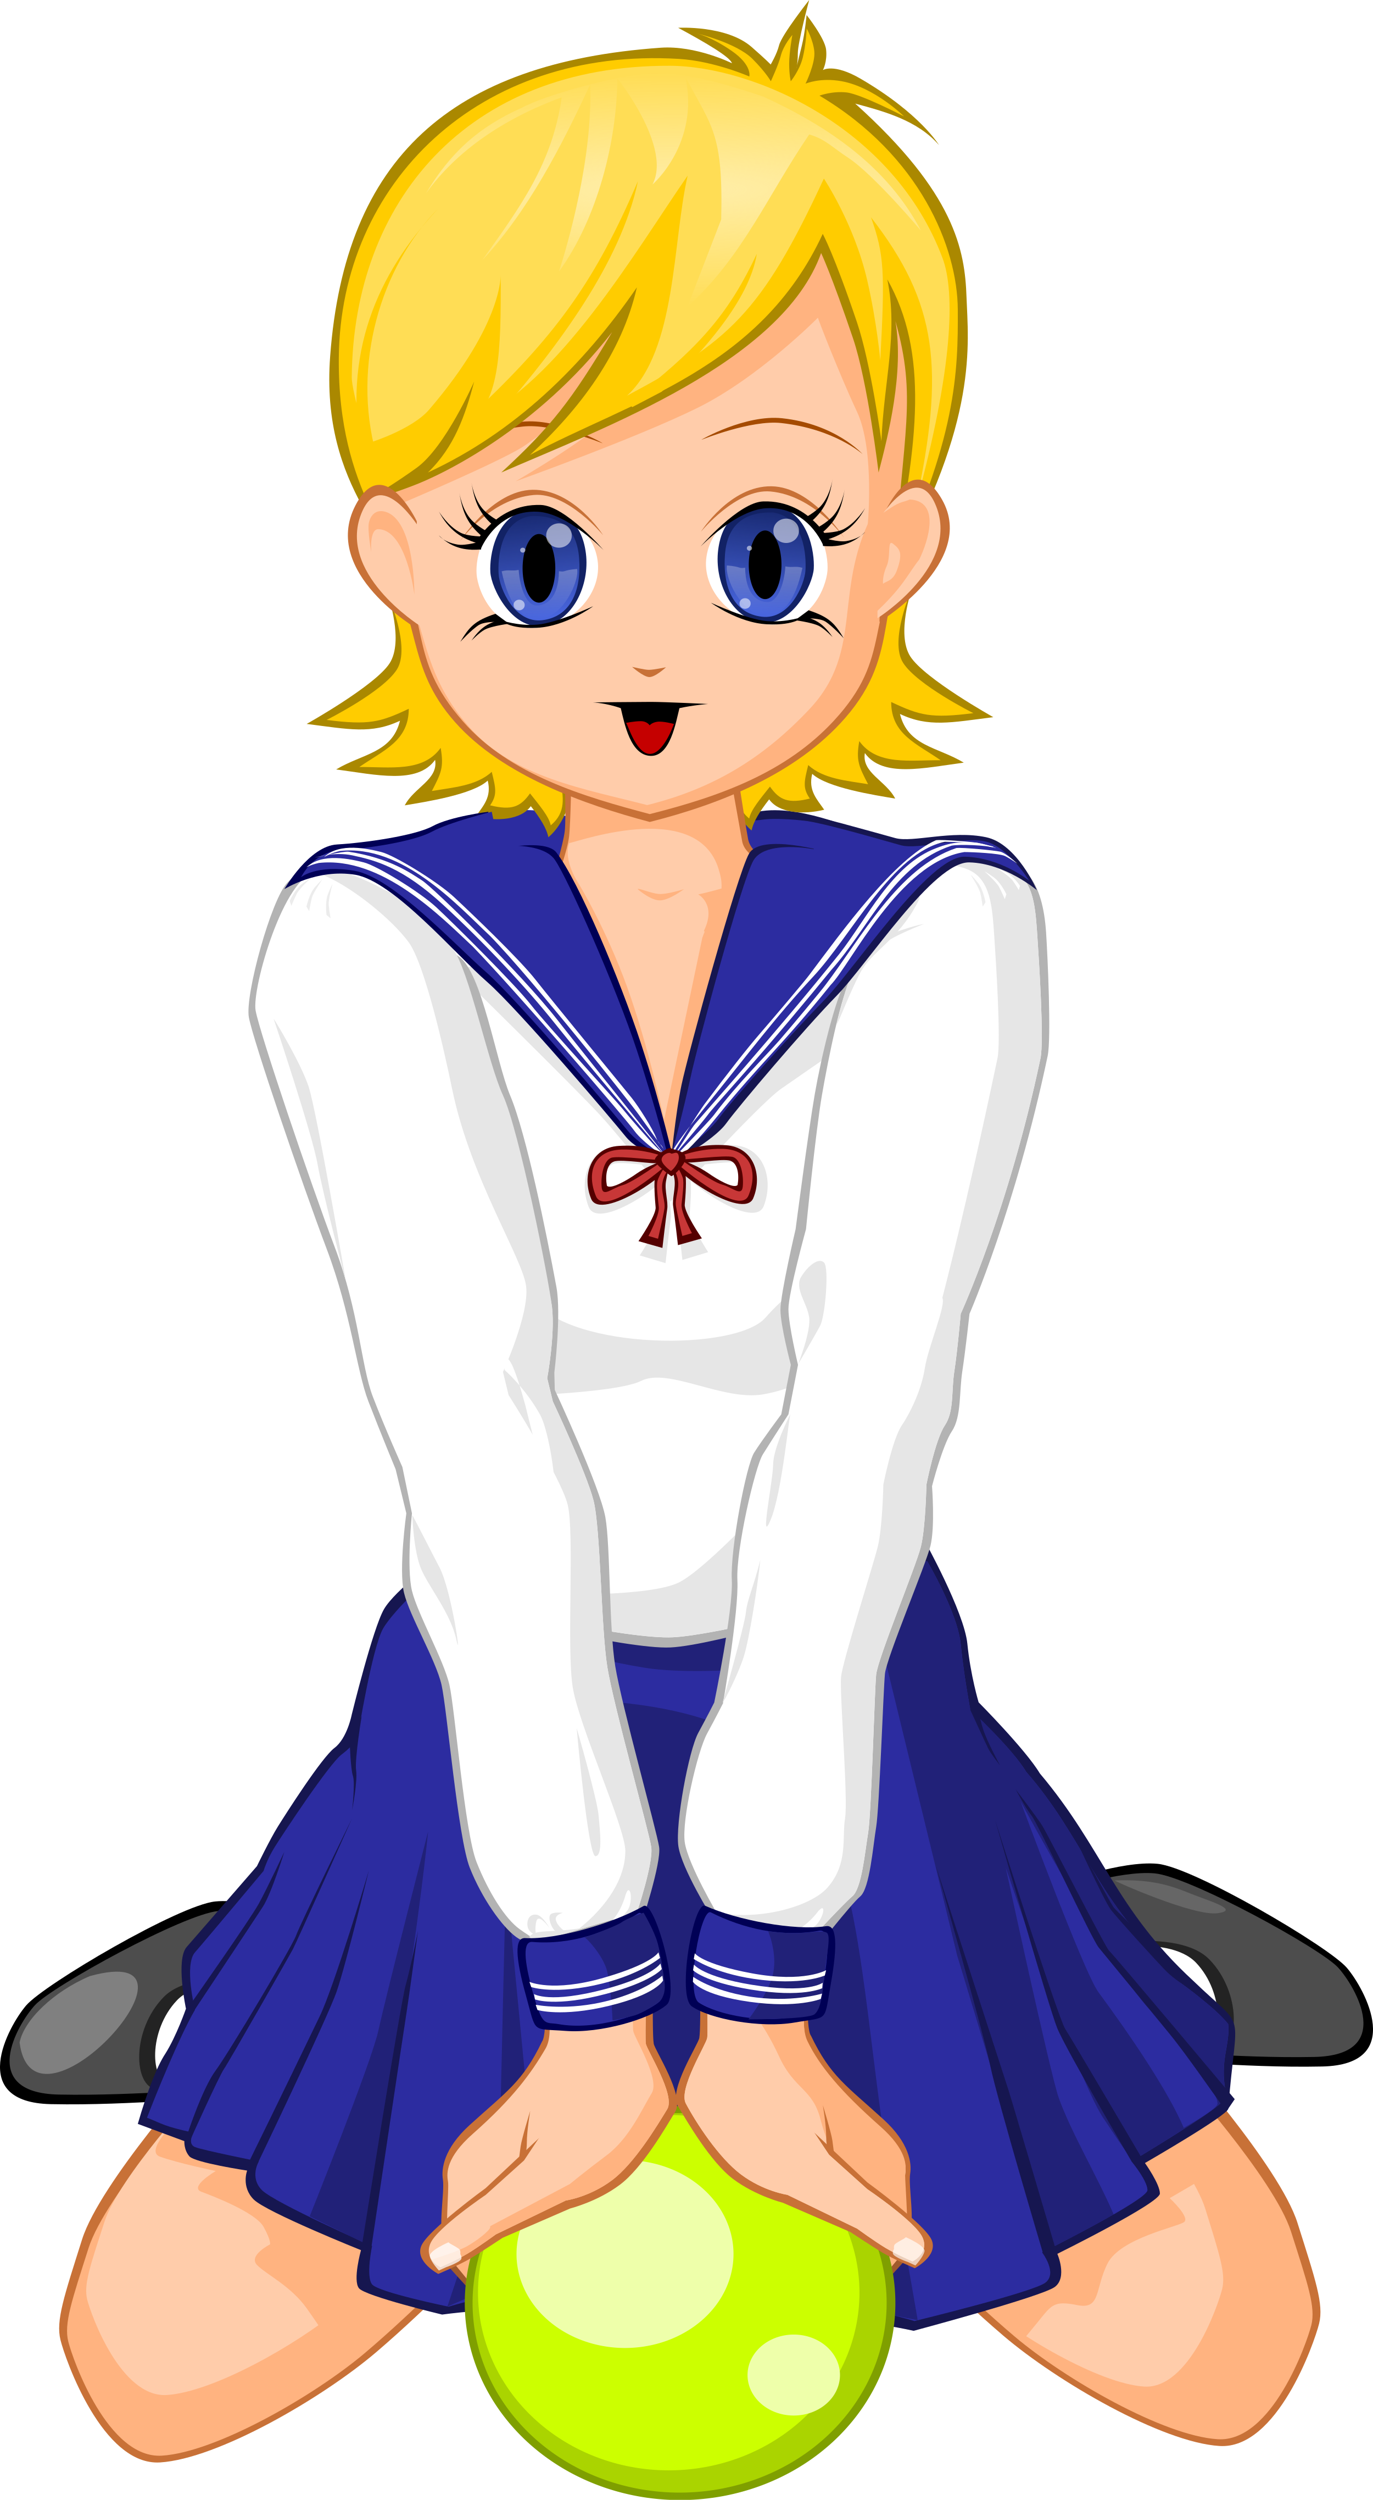<?xml version="1.0" encoding="UTF-8" standalone="no"?>
<!-- Created with Inkscape (http://www.inkscape.org/) -->
<svg
    xmlns:inkscape="http://www.inkscape.org/namespaces/inkscape"
    xmlns:rdf="http://www.w3.org/1999/02/22-rdf-syntax-ns#"
    xmlns="http://www.w3.org/2000/svg"
    xmlns:sodipodi="http://sodipodi.sourceforge.net/DTD/sodipodi-0.dtd"
    xmlns:cc="http://creativecommons.org/ns#"
    xmlns:xlink="http://www.w3.org/1999/xlink"
    xmlns:dc="http://purl.org/dc/elements/1.1/"
    xmlns:svg="http://www.w3.org/2000/svg"
    xmlns:ns1="http://sozi.baierouge.fr"
    id="svg2"
    sodipodi:docname="gopher_Anime_schoolgirl_with_green_ball.svg"
    inkscape:export-filename="/home/gopher/schoolgirl_anime.png"
    viewBox="0 0 434.71 790.95"
    sodipodi:version="0.32"
    inkscape:export-xdpi="90"
    version="1.0"
    inkscape:output_extension="org.inkscape.output.svg.inkscape"
    inkscape:export-ydpi="90"
    inkscape:version="0.45+devel"
    sodipodi:docbase="/home/gopher"
  >
  <defs
      id="defs4"
    >
    <linearGradient
        id="linearGradient3283"
        inkscape:collect="always"
      >
      <stop
          id="stop3285"
          style="stop-color:#ffffff"
          offset="0"
      />
      <stop
          id="stop3287"
          style="stop-color:#ffffff;stop-opacity:0"
          offset="1"
      />
    </linearGradient
    >
    <linearGradient
        id="linearGradient3274"
        inkscape:collect="always"
      >
      <stop
          id="stop3276"
          style="stop-color:#4865dd"
          offset="0"
      />
      <stop
          id="stop3278"
          style="stop-color:#4865dd;stop-opacity:0"
          offset="1"
      />
    </linearGradient
    >
    <filter
        id="filter3953"
        inkscape:collect="always"
      >
      <feGaussianBlur
          id="feGaussianBlur3955"
          stdDeviation="0.726"
          inkscape:collect="always"
      />
    </filter
    >
    <linearGradient
        id="linearGradient3996"
        y2="282.88"
        xlink:href="#linearGradient3274"
        gradientUnits="userSpaceOnUse"
        x2="241.93"
        gradientTransform="matrix(-1.238 0 0 .989 623.02 2.563)"
        y1="319.88"
        x1="246.73"
        inkscape:collect="always"
    />
    <linearGradient
        id="linearGradient3998"
        y2="320.3"
        xlink:href="#linearGradient3283"
        gradientUnits="userSpaceOnUse"
        x2="245.87"
        gradientTransform="matrix(-1.233 0 0 1 621.58 -.699)"
        y1="278.82"
        x1="244.58"
        inkscape:collect="always"
    />
    <linearGradient
        id="linearGradient4120"
        y2="282.88"
        xlink:href="#linearGradient3274"
        gradientUnits="userSpaceOnUse"
        x2="241.93"
        gradientTransform="matrix(1.238 0 0 .989 -54.806 3.675)"
        y1="319.88"
        x1="246.73"
        inkscape:collect="always"
    />
    <linearGradient
        id="linearGradient4122"
        y2="320.3"
        xlink:href="#linearGradient3283"
        gradientUnits="userSpaceOnUse"
        x2="245.87"
        gradientTransform="matrix(1.233 0 0 1 -53.373 .413)"
        y1="278.82"
        x1="244.58"
        inkscape:collect="always"
    />
    <filter
        id="filter4446"
        height="2.398"
        width="2.534"
        y="-.699"
        x="-.767"
        inkscape:collect="always"
      >
      <feGaussianBlur
          id="feGaussianBlur4448"
          stdDeviation="2.906"
          inkscape:collect="always"
      />
    </filter
    >
    <filter
        id="filter4598"
        height="1.907"
        width="1.995"
        y="-.453"
        x="-.498"
        inkscape:collect="always"
      >
      <feGaussianBlur
          id="feGaussianBlur4600"
          stdDeviation="1.885"
          inkscape:collect="always"
      />
    </filter
    >
    <filter
        id="filter7992"
        height="1.697"
        width="1.651"
        y="-.348"
        x="-.326"
        inkscape:collect="always"
      >
      <feGaussianBlur
          id="feGaussianBlur7994"
          stdDeviation="20.895"
          inkscape:collect="always"
      />
    </filter
    >
    <filter
        id="filter8052"
        height="1.355"
        width="1.332"
        y="-.178"
        x="-.166"
        inkscape:collect="always"
      >
      <feGaussianBlur
          id="feGaussianBlur8054"
          stdDeviation="10.663"
          inkscape:collect="always"
      />
    </filter
    >
    <filter
        id="filter8141"
        height="1.302"
        width="1.332"
        y="-.151"
        x="-.166"
        inkscape:collect="always"
      >
      <feGaussianBlur
          id="feGaussianBlur8143"
          stdDeviation="0.628"
          inkscape:collect="always"
      />
    </filter
    >
    <filter
        id="filter8221"
        height="1.378"
        width="1.415"
        y="-.189"
        x="-.207"
        inkscape:collect="always"
      >
      <feGaussianBlur
          id="feGaussianBlur8223"
          stdDeviation="0.785"
          inkscape:collect="always"
      />
    </filter
    >
    <filter
        id="filter8277"
        height="1.264"
        width="1.29"
        y="-.132"
        x="-.145"
        inkscape:collect="always"
      >
      <feGaussianBlur
          id="feGaussianBlur8279"
          stdDeviation="0.55"
          inkscape:collect="always"
      />
    </filter
    >
    <filter
        id="filter8361"
        height="1.315"
        width="1.345"
        y="-.157"
        x="-.173"
        inkscape:collect="always"
      >
      <feGaussianBlur
          id="feGaussianBlur8363"
          stdDeviation="0.654"
          inkscape:collect="always"
      />
    </filter
    >
    <radialGradient
        id="radialGradient16774"
        gradientUnits="userSpaceOnUse"
        cy="185.1"
        cx="290.89"
        gradientTransform="matrix(2.901 4.8812e-7 -7.9559e-8 .472 -553 97.646)"
        r="78.391"
        inkscape:collect="always"
      >
      <stop
          id="stop16758"
          style="stop-color:#ffeeaa"
          offset="0"
      />
      <stop
          id="stop16760"
          style="stop-color:#ffeeaa;stop-opacity:0"
          offset="1"
      />
    </radialGradient
    >
    <filter
        id="filter22589"
        height="1.413"
        width="1.356"
        y="-.206"
        x="-.178"
        inkscape:collect="always"
      >
      <feGaussianBlur
          id="feGaussianBlur22591"
          stdDeviation="2.781"
          inkscape:collect="always"
      />
    </filter
    >
    <filter
        id="filter22685"
        height="1.402"
        width="1.12"
        y="-.201"
        x="-.06"
        inkscape:collect="always"
      >
      <feGaussianBlur
          id="feGaussianBlur22687"
          stdDeviation="0.878"
          inkscape:collect="always"
      />
    </filter
    >
  </defs
  >
  <sodipodi:namedview
      id="base"
      bordercolor="#666666"
      inkscape:pageshadow="2"
      guidetolerance="10"
      pagecolor="#ffffff"
      gridtolerance="10000"
      inkscape:window-height="945"
      inkscape:zoom="0.7"
      objecttolerance="10"
      showgrid="false"
      borderopacity="1.0"
      inkscape:current-layer="layer21"
      inkscape:cx="666.6929"
      inkscape:cy="463.13165"
      showguides="true"
      inkscape:window-y="25"
      inkscape:window-x="0"
      inkscape:window-width="1270"
      inkscape:guide-bbox="true"
      inkscape:pageopacity="0.0"
      inkscape:document-units="px"
  />
  <g
      id="layer21"
      inkscape:label="Foot - bg"
      inkscape:groupmode="layer"
      transform="translate(-77.661 -125.04)"
    >
    <path
        id="path8413"
        style="fill-rule:evenodd;fill:#000000"
        d="m177.11 732.79s-19.8-7.25-31.26-6.13-54.178 26.21-59.908 32.9-18.754 30.67 7.814 31.23c26.564 0.56 51.574-2.79 57.824-1.12 6.25 1.68 25.53-55.76 25.53-56.88z"
    />
    <path
        id="path8411"
        style="fill-rule:evenodd;fill:#4d4d4d"
        d="m177.11 735.24s-19.19-6.57-30.31-5.56c-11.11 1.01-52.524 23.74-58.08 29.8s-18.183 27.78 7.576 28.28c25.764 0.51 50.004-2.52 56.064-1.01 6.06 1.52 24.75-50.5 24.75-51.51z"
    />
    <path
        id="path8417"
        style="opacity:.55;fill-rule:evenodd;fill:#000000"
        d="m169.03 753.09s-29.41-6.62-39.58 3.85c-10.18 10.48-9.62 28.11-2.27 29.22 7.35 1.1 28.28 1.1 28.28 1.1l13.57-34.17z"
    />
    <path
        id="path8415"
        style="fill-rule:evenodd;fill:#ffffff"
        d="m169.03 754.43s-26.27-6.06-35.36 3.53c-9.09 9.6-8.58 25.76-2.02 26.77 6.57 1.01 25.26 1.01 25.26 1.01l12.12-31.31z"
    />
    <path
        id="path8419"
        style="fill-rule:evenodd;fill:#000000"
        d="m412.93 720.89s19.79-7.25 31.25-6.14c11.46 1.12 54.18 26.21 59.91 32.9 5.73 6.7 18.76 30.67-7.81 31.23s-51.58-2.79-57.83-1.11c-6.25 1.67-25.52-55.77-25.52-56.88z"
    />
    <path
        id="path8421"
        style="fill-rule:evenodd;fill:#4d4d4d"
        d="m412.93 723.33s19.19-6.57 30.3-5.56 52.53 23.74 58.08 29.8c5.56 6.06 18.19 27.78-7.57 28.29-25.76 0.5-50-2.53-56.07-1.01-6.06 1.51-24.74-50.51-24.74-51.52z"
    />
    <path
        id="path8423"
        style="opacity:.55;fill-rule:evenodd;fill:#000000"
        d="m421.01 741.18s29.4-6.62 39.58 3.86c10.18 10.47 9.61 28.11 2.26 29.21s-28.27 1.1-28.27 1.1l-13.57-34.17z"
    />
    <path
        id="path8425"
        style="fill-rule:evenodd;fill:#ffffff"
        d="m421.01 742.52s26.26-6.06 35.35 3.54c9.09 9.59 8.59 25.76 2.02 26.77-6.56 1.01-25.25 1.01-25.25 1.01l-12.12-31.32z"
    />
    <path
        id="path22234"
        style="filter:url(#filter22685);fill-rule:evenodd;fill:#666666"
        d="m430.58 720.02c11.87-0.5 18.18 1.77 23.74 4.04 5.55 2.28 16.41 5.31 8.83 6.32-7.57 1.01-32.57-10.11-32.57-10.36z"
    />
    <path
        id="path22237"
        sodipodi:nodetypes="ccc"
        style="filter:url(#filter22589);fill-rule:evenodd;fill:#808080"
        d="m83.863 771.3c1.383-7.06 10.665-16.12 22.277-21.03 42.69-11.76-17.768 55.5-22.277 21.03z"
    />
  </g
  >
  <g
      id="layer20"
      inkscape:label="Foot - front"
      inkscape:groupmode="layer"
      transform="translate(-77.661 -125.04)"
    >
    <path
        id="path8404"
        style="fill-rule:evenodd;fill:#c87137"
        d="m141.67 779.51s-32.31 36.05-38.02 54.07c-5.698 18.03-8.359 25.7-6.839 31.83 1.521 6.14 13.309 39.89 31.549 38.74 18.25-1.15 51.32-20.33 68.43-34.9 17.11-14.58 35.35-33.75 35.35-33.75l-90.47-55.99z"
    />
    <path
        id="path22228"
        style="fill-rule:evenodd;fill:#ffb380"
        d="m141.43 785.93s-30.36 33.58-35.72 50.36c-5.35 16.79-7.853 23.93-6.424 29.64 1.424 5.72 12.504 37.15 29.644 36.08 17.14-1.08 48.21-18.93 64.28-32.5 16.08-13.58 33.22-31.43 33.22-31.43l-85-52.15z"
    />
    <path
        id="path8402"
        style="fill-rule:evenodd;fill:#ffccaa"
        d="m141.09 785.93s-25.79 28.03-30.34 42.04-6.68 19.97-5.46 24.74c1.21 4.77 10.62 31 25.18 30.11 14.56-0.9 40.96-15.8 54.61-27.13s28.22-26.23 28.22-26.23l-72.21-43.53z"
    />
    <path
        id="path8406"
        style="fill-rule:evenodd;fill:#c87137"
        d="m450.45 774.31s32.32 36.05 38.02 54.08c5.7 18.02 8.36 25.69 6.84 31.83s-13.3 39.88-31.55 38.73-51.32-20.32-68.43-34.9c-17.1-14.57-35.35-33.74-35.35-33.74l90.47-56z"
    />
    <path
        id="path22224"
        style="fill-rule:evenodd;fill:#ffb380"
        d="m450.69 780.74s30.36 33.57 35.72 50.36c5.36 16.78 7.86 23.93 6.43 29.64-1.43 5.72-12.5 37.14-29.65 36.07-17.14-1.07-48.21-18.93-64.28-32.5s-33.22-31.43-33.22-31.43l85-52.14z"
    />
    <path
        id="path8408"
        style="fill-rule:evenodd;fill:#ffccaa"
        d="m429.49 780.74s25.3 28.75 29.77 43.13 6.55 20.49 5.36 25.39c-1.19 4.89-10.42 31.81-24.71 30.89s-40.2-16.21-53.6-27.83c-13.39-11.63-27.69-26.92-27.69-26.92l70.87-44.66z"
    />
    <path
        id="path22226"
        style="fill-rule:evenodd;fill:#ffb380"
        d="m460.12 813.46l-12.12 7.07s6.57 6.06 4.55 7.58c-2.02 1.51-20.2 5.05-24.25 13.13-4.04 8.08-2.02 14.65-9.59 13.13-7.58-1.51-8.08 0-12.63 5.56-4.54 5.55-5.05 6.06-5.05 6.06l-15.15-13.64 22.73-45.45 38.89-20.21 12.62 26.77z"
    />
    <path
        id="path22230"
        style="fill-rule:evenodd;fill:#ffb380"
        d="m135.87 793.76s-13.14 11.62-7.58 13.64 17.68 4.55 17.68 4.55-8.59 5.05-4.55 6.56c4.04 1.52 17.17 6.57 19.7 11.11 2.52 4.55 2.02 5.56 2.02 5.56s-7.07 3.53-4.04 6.57c3.03 3.03 10.61 6.56 15.66 13.63s9.09 13.64 9.09 13.64l27.78-25.76-32.83-63.13-42.93 13.63z"
    />
  </g
  >
  <g
      id="layer17"
      inkscape:label="Skirt"
      inkscape:groupmode="layer"
      transform="translate(-77.661 -125.04)"
    >
    <path
        id="path7935"
        sodipodi:nodetypes="ccscccccscscccscscsccccscsscsc"
        style="fill-rule:evenodd;fill:#161650"
        d="m217.44 618.5l152.78-6.31s12.71 22.83 13.72 32.93 3.57 18.54 3.57 18.54 14.84 14.92 19.38 22.49c20.03 23.73 23.81 42.85 48.57 65.62 17.29 16.67 13.69 7.25 11.08 40.45 0 2.02-26.37 17.2-26.37 17.2s4.73 6.62 4.73 9.65-32.47 19.08-32.47 19.08 3.25 7.44-0.79 10.47-44.71 13.89-44.71 13.89-58.58-13.49-71 7.5c-13.48-21.86-78.29-12.64-78.29-12.64s-24.31-5.81-26.33-8.33c-2.02-2.53 0.64-12.05 0.64-12.05s-29.92-11.99-33.96-16.03-2.08-9.15-2.08-9.15-16.52-2.49-18.29-4.51c-1.79-2.05-1.59-4.8-1.59-4.8l-14.74-5.46c2.92-10.1 6.04-18.16 8.7-22.19 3.53-5.56 6.55-14.26 6.55-14.26s-3.32-15.47 0.22-19.52c3.53-4.04 22.25-25.58 22.25-25.58s4.12-8.51 6.64-12.55c2.53-4.04 13.86-21.82 17.9-24.85s5.48-10.57 5.48-10.57 6.69-27.3 10.22-33.36c3.54-6.06 17.68-16.67 18.19-15.66z"
    />
    <path
        id="path7932"
        sodipodi:nodetypes="ccsccccccccscscccscscscccscsscsc"
        style="fill-rule:evenodd;fill:#2c2ca0"
        d="m216.17 623.05l155.06-4.04s9.6 16.16 10.61 26.26 3.03 20.71 3.03 20.71 13.16 12.11 17.7 19.68c17.69 20.17 22.72 40.82 43.35 59.32 1.52 4.55 6.12 7.87 6.12 7.87s10.5 7.57 14.49 12.6c0.6 6.27-2.25 10.54-1.15 19.26 0.32 4.64 4.39 3.33-0.71 5.01 0 2.02-28.79 19.2-28.79 19.2s5.05 6.06 5.05 9.09-33.33 19.69-33.33 19.69 5.05 6.57 1.01 9.6-41.42 12.12-41.42 12.12-59.09-18.25-67.77 7.58c-17.6-32.02-79.71-12.12-79.71-12.12s-22.23-4.55-24.25-7.07c-2.02-2.53 0-12.13 0-12.13s-30.81-13.63-34.85-17.67-1.01-9.09-1.01-9.09-17.67-3.54-20.2-4.55c-2.52-1.01-0.5-4.55-0.5-4.55-9.46-2.04-9.63-2.75-14.7-4.74 2.96-7.7 10.32-25.77 15.2-34.15 0 0-3.53-14.14 0-18.18 3.54-4.04 21.72-25.76 21.72-25.76s1.01-3.53 3.53-7.57c2.53-4.05 17.18-26.27 21.22-29.3s5.05-5.55 5.05-5.55 4.54-28.29 8.08-34.35 16.67-18.18 17.17-17.17z"
    />
    <path
        id="path16750"
        sodipodi:nodetypes="cscscc"
        style="fill-rule:evenodd;fill:#212178"
        d="m175.71 826.29s19.65-48.93 21.79-58.93 15.71-62.85 15.71-62.85-2.5 26.07-9.64 69.64c-5.56 33.89-11.07 60.36-11.07 60.36l-16.79-8.22z"
    />
    <path
        id="path16738"
        sodipodi:nodetypes="ccccsccccccccsc"
        style="fill-rule:evenodd;fill:#212178"
        d="m371.22 619l-20.06 3.42 29.55 121.33 28.26 93.28c3.82-1.92 31.97-16.2 31.97-19.03 0-3.03-5.07-9.09-5.06-9.09 0 0 28.78-17.17 28.78-19.19 5.1-1.69 1.03-0.35 0.72-5-1.11-8.72 1.75-13.01 1.15-19.28-3.99-5.03-14.5-12.6-14.5-12.6s-4.61-3.33-6.12-7.87c-20.64-18.5-25.66-39.14-43.35-59.31-4.54-7.58-17.69-19.69-17.68-19.69 0 0-2.03-10.59-3.04-20.69s-10.62-26.28-10.62-26.28z"
    />
    <path
        id="path16748"
        sodipodi:nodetypes="cscsccsc"
        style="fill-rule:evenodd;fill:#2c2ca0"
        d="m400.78 694.99s19.96 54.02 24.66 60.38c10.63 14.4 22.1 31.42 27.02 42.93 5.87-3.38 10.69-6.49 10.69-7.65 0-3.03-5.07-9.1-5.07-9.1s2.8-0.53 2.82-0.54c-4.16-5.93-13.94-16.87-16.2-17.78-8.93-3.57-43.92-68.24-43.92-68.24z"
    />
    <path
        id="path16743"
        sodipodi:nodetypes="cscsccsc"
        style="fill-rule:evenodd;fill:#2c2ca0"
        d="m396.08 715.92s14.14 65.43 16.79 72.87c3.85 10.83 12.46 25.35 17.38 36.87 5.88-3.39 10.69-6.49 10.69-7.66 0-3.03-5.07-9.09-5.06-9.09 0 0 0.29-0.18 0.31-0.19-4.15-5.92-8.07-11.81-9.41-13.84-8.21-12.5-30.7-78.96-30.7-78.96z"
    />
    <path
        id="path7937"
        sodipodi:nodetypes="cscscc"
        style="fill-rule:evenodd;fill:#161650"
        d="m407.85 837.83s-14.4-48.36-16.67-59.22-17.17-63.13-17.17-63.13 22.22 68.69 22.98 70.96 15.03 50.63 15.03 50.63l-4.17 0.76z"
    />
    <path
        id="path7939"
        sodipodi:nodetypes="cscscc"
        style="fill-rule:evenodd;fill:#161650"
        d="m436.01 809.04s-20.84-35.48-23.62-42.3c-2.77-6.82-19.69-65.91-19.69-65.91s19.95 62.63 22.22 66.16c2.27 3.54 24.5 41.29 24.5 41.29l-3.41 0.76z"
    />
    <path
        id="path7941"
        sodipodi:nodetypes="cssscsscs"
        style="fill-rule:evenodd;fill:#161650"
        d="m465.95 793.08c-4.42-5.94-12.46-17.8-18.27-24.87s-19.88-24.2-22.15-26.97c-2.28-2.78-19.2-39.15-21.22-41.67-2.02-2.53-5.05-8.34-5.05-8.34s6.57 8.59 8.34 11.37c1.76 2.77 20.2 38.89 21.21 39.65 1.01 0.75 39.78 46.97 39.78 46.97s-2.64 3.86-2.64 3.86z"
    />
    <path
        id="path7945"
        style="fill-rule:evenodd;fill:#161650"
        d="m416.96 704.15s10.18 22.14 12.33 25c2.14 2.86 15.17 17.14 17.67 19.64s6.08 4.64 6.08 4.64v-3.21s-8.22-6.07-11.61-10.18-10.36-10.36-11.25-11.61-13.57-24.28-13.22-24.28z"
    />
    <path
        id="path7947"
        sodipodi:nodetypes="cscscc"
        style="fill-rule:evenodd;fill:#161650"
        d="m384.82 665.93s4.82 10.54 5.72 12.33c0.89 1.78 3.75 5.35 3.75 5.35s-4.11-7.5-5.36-11.43c-1.25-3.92-1.79-7.67-1.79-7.67l-2.32 1.42z"
    />
    <path
        id="path7949"
        sodipodi:nodetypes="ccscscc"
        style="fill-rule:evenodd;fill:#161650"
        d="m192.32 835.04s12.14-76.07 13.75-81.78c1.61-5.72 3.93-17.33 3.93-17.33s-3.04 22.33-3.57 25.54c-0.54 3.21-11.43 76.25-11.43 76.25l-2.68-2.68z"
    />
    <path
        id="path7951"
        sodipodi:nodetypes="cscscc"
        style="fill-rule:evenodd;fill:#161650"
        d="m156.79 808.43s10.17-20.67 22.14-45.53c4.64-9.63 15.53-46.07 15.53-46.07s-7.14 29.28-10.17 38.21c-2.79 8.19-25.72 55.89-25.72 55.89l-1.78-2.5z"
    />
    <path
        id="path7953"
        sodipodi:nodetypes="csscsscc"
        style="fill-rule:evenodd;fill:#161650"
        d="m137.14 799.86s4.65-14.1 8.75-19.64c4.11-5.54 24.29-39.29 25.54-42.86s17.68-36.96 17.68-36.96-17.5 39.11-18.75 41.43-20.18 35.53-21.79 37.85c-1.61 2.33-10.36 21.79-10.36 21.79l-1.07-1.61z"
    />
    <path
        id="path7955"
        sodipodi:nodetypes="cscscc"
        style="fill-rule:evenodd;fill:#161650"
        d="m137.63 759.67s19.2-27.27 21.97-32.32c2.78-5.06 8.09-16.42 8.09-16.42s-4.05 13.13-6.82 17.43c-2.78 4.29-22.73 34.34-22.73 34.34l-0.51-3.03z"
    />
    <path
        id="path7957"
        sodipodi:nodetypes="cscscc"
        style="fill-rule:evenodd;fill:#161650"
        d="m192.18 668s-2.27 13.64-1.77 17.17c0.51 3.54-1.26 12.63-1.26 12.63s1.01-8.59 0.25-10.86c-0.75-2.27-1.01-10.61-1.01-10.61l3.79-8.33z"
    />
    <path
        id="path16752"
        sodipodi:nodetypes="cscccsccccccccc"
        style="fill-rule:evenodd;fill:#212178"
        d="m219.29 854.86s16.78-49.28 16.78-56.43c0-7.14 1.79-79.28 1.79-79.28l6.78 70.36 26.43 47.85s15-42.5 14.64-48.21c-0.35-5.72-8.57-45.36-8.57-45.36l-0.35-23.21s-30.36-33.22-11.08-57.5c86.97 5.1 79.41 55.27 92.86 145.35 3.33 13.05 9.64 50.72 9.64 50.72l-8.92-1.79-122.86-1.07-11.43-3.93-5.71 2.5z"
    />
    <path
        id="path16754"
        style="fill-rule:evenodd;fill:#212178"
        d="m266.07 639.15s19.29 3.57 20.72 2.86c1.42-0.72 30-6.79 30-6.79l-7.15 18.21s-16.78 1.08-27.85-0.71c-11.08-1.79-20-4.29-20-4.29l4.28-9.28z"
    />
  </g
  >
  <g
      id="layer23"
      inkscape:label="Hands - bg"
      inkscape:groupmode="layer"
      transform="translate(-77.661 -125.04)"
    >
    <path
        id="path11850"
        style="fill-rule:evenodd;fill:#a05a2c"
        d="m219.75 842.29s4.45 4.92 6.83 7.51 8.97 8.1 8.97 8.1 6.52-5.01 3.68-10.27-12.18-17.01-12.18-17.01l-7.3 11.67z"
    />
    <path
        id="path11848"
        style="fill-rule:evenodd;fill:#ffb380"
        d="m221.78 841.61s4.13 5.02 6.34 7.67 8.26 8.35 8.26 8.35 5.58-4.7 2.86-10c-2.72-5.31-11.44-17.26-11.44-17.26l-6.02 11.24z"
    />
    <path
        id="path11886"
        style="fill-rule:evenodd;fill:#a05a2c"
        d="m363.92 840.54s-4.45 4.91-6.83 7.5c-2.37 2.59-8.97 8.11-8.97 8.11s-6.52-5.01-3.67-10.28c2.84-5.26 12.17-17.01 12.17-17.01l7.3 11.68z"
    />
    <path
        id="path11888"
        style="fill-rule:evenodd;fill:#ffb380"
        d="m361.89 839.86s-4.13 5.01-6.33 7.66c-2.21 2.66-8.26 8.35-8.26 8.35s-5.59-4.7-2.87-10 11.44-17.26 11.44-17.26l6.02 11.25z"
    />
  </g
  >
  <g
      id="layer18"
      inkscape:label="Ball"
      inkscape:groupmode="layer"
      transform="translate(-77.661 -125.04)"
    >
    <path
        id="path7962"
        sodipodi:rx="77.024132"
        sodipodi:ry="71.973366"
        style="fill:#7f9f00"
        sodipodi:type="arc"
        d="m375.27 841.49a77.024 71.973 0 1 1 -154.05 0 77.024 71.973 0 1 1 154.05 0z"
        transform="matrix(.885 0 0 .866 29.035 125)"
        sodipodi:cy="841.49286"
        sodipodi:cx="298.24753"
    />
    <path
        id="path7968"
        sodipodi:rx="77.024132"
        sodipodi:ry="71.973366"
        style="fill:#aad400"
        sodipodi:type="arc"
        d="m375.27 841.49a77.024 71.973 0 1 1 -154.05 0 77.024 71.973 0 1 1 154.05 0z"
        transform="matrix(.851 0 0 .834 39.026 151.87)"
        sodipodi:cy="841.49286"
        sodipodi:cx="298.24753"
    />
    <path
        id="path7960"
        sodipodi:rx="77.024132"
        sodipodi:ry="71.973366"
        style="fill:#ccff00"
        sodipodi:type="arc"
        d="m375.27 841.49a77.024 71.973 0 1 1 -154.05 0 77.024 71.973 0 1 1 154.05 0z"
        transform="matrix(.784 0 0 .781 55.568 193.24)"
        sodipodi:cy="841.49286"
        sodipodi:cx="298.24753"
    />
    <path
        id="path7966"
        sodipodi:rx="77.024132"
        sodipodi:ry="71.973366"
        style="filter:url(#filter8052);fill:#eeffaa"
        sodipodi:type="arc"
        d="m375.27 841.49a77.024 71.973 0 1 1 -154.05 0 77.024 71.973 0 1 1 154.05 0z"
        transform="matrix(.446 0 0 .413 142.53 490.68)"
        sodipodi:cy="841.49286"
        sodipodi:cx="298.24753"
    />
    <path
        id="path7970"
        sodipodi:rx="77.024132"
        sodipodi:ry="71.973366"
        style="filter:url(#filter7992);fill:#eeffaa"
        sodipodi:type="arc"
        d="m375.27 841.49a77.024 71.973 0 1 1 -154.05 0 77.024 71.973 0 1 1 154.05 0z"
        transform="matrix(.19 0 0 .178 272.31 726.72)"
        sodipodi:cy="841.49286"
        sodipodi:cx="298.24753"
    />
  </g
  >
  <g
      id="layer22"
      inkscape:label="Hands"
      inkscape:groupmode="layer"
      transform="translate(-77.661 -125.04)"
    >
    <path
        id="path11835"
        sodipodi:nodetypes="ccsssc"
        style="fill-rule:evenodd;fill:#c87137"
        d="m250.19 759.08c0.31 5.58-0.02 10.8-0.92 11.91-6.14 12.82-11.24 15.79-22.95 26.45-8.26 7.53-8.94 13.91-8.44 17.15 0.63 3.98-1.72 16.25 0.42 18.39 2.15 2.15 61.34-48.47 61.34-48.47"
    />
    <path
        id="path11833"
        sodipodi:nodetypes="ccsszsc"
        style="fill-rule:evenodd;fill:#ffccaa"
        d="m281.99 744.62l-31.8 12.05s3.26 11.25 0.21 16.51c-4.55 7.83-10.36 15.8-23.05 27.01-8.38 7.41-8.34 12.31-7.86 14.97 0.49 2.67-1.36 17.48 0.78 19.62s59.37-50.27 59.37-50.27"
    />
    <path
        id="path11831"
        sodipodi:nodetypes="csssccscscc"
        style="fill-rule:evenodd;fill:#c87137"
        d="m284.29 758.43c0.09 3.31 0 11.08 0.35 13.22 0.36 2.14 9.83 16.46 6.83 21.48-3.09 5.16-10.4 17.8-17.54 23.16s-15.72 7.5-15.72 7.5l-21.42 9.29s-6.43 4.28-10 6.43c-3.58 2.14-10.36 5-10.36 5s-7.5-3.93-5.36-8.93 20.36-18.22 20.36-18.22l22.86-21.43"
    />
    <path
        id="path11837"
        sodipodi:nodetypes="cscscc"
        style="fill-rule:evenodd;fill:#c87137"
        d="m243.93 807.01s0.53-1.54 0.53-3.93c0-3.93 1.08-10.18 1.08-10.18s-2.68 8.75-3.04 11.25-0.71 5.71-0.71 5.71l2.14-2.85z"
    />
    <path
        id="path11829"
        sodipodi:nodetypes="csssccscscc"
        style="fill-rule:evenodd;fill:#ffccaa"
        d="m282.5 750.04s-0.71 19.47-0.36 21.61c0.36 2.14 9.47 16.3 6.77 20.74-3.2 5.25-10.34 17.12-17.48 22.47-7.14 5.36-14.64 6.43-14.64 6.43l-22.15 10.72s-5.35 3.92-8.93 6.07c-3.57 2.14-8.57 4.28-8.57 4.28s-5.35-2.5-3.21-7.5 17.5-15.35 17.5-15.35l12.14-10.9"
    />
    <path
        id="path11876"
        sodipodi:nodetypes="ccsssc"
        style="fill-rule:evenodd;fill:#c87137"
        d="m333.52 757.28c-0.3 5.57 0.02 10.79 0.93 11.91 6.14 12.81 11.24 15.78 22.94 26.44 8.27 7.53 8.95 13.91 8.44 17.15-0.63 3.98 1.72 16.25-0.42 18.39-2.14 2.15-61.34-48.47-61.34-48.47"
    />
    <path
        id="path11878"
        sodipodi:nodetypes="ccsszsc"
        style="fill-rule:evenodd;fill:#ffccaa"
        d="m301.72 742.81l31.8 12.05s-2.86 11.04-0.21 16.51c3.79 7.83 10.37 15.8 23.05 27.01 8.38 7.41 8.35 12.31 7.86 14.97-0.49 2.67 1.37 17.48-0.78 19.62-2.14 2.14-59.37-50.27-59.37-50.27"
    />
    <path
        id="path22247"
        sodipodi:nodetypes="ccsscccsscc"
        style="fill-rule:evenodd;fill:#ffb380"
        d="m327.81 752.15l-14.06 6.81s5.53 5.74 10.53 16.63 10.64 10.06 13.21 20.17c3.08 12.14 8.41 15.53 8.41 15.53l18.02 14.82c1.91 9.95 0.28-10.16 0.3-13.3 0.49-2.65 0.53-7.57-7.84-14.97-12.69-11.21-19.28-19.17-23.07-27-2.65-5.48 0.22-16.53 0.22-16.53l-5.72-2.16z"
    />
    <path
        id="path11880"
        sodipodi:nodetypes="csssccscscc"
        style="fill-rule:evenodd;fill:#c87137"
        d="m299.43 756.62c-0.09 3.31 0 11.08-0.36 13.22s-9.83 16.46-6.83 21.48c3.09 5.16 10.4 17.8 17.54 23.16 7.15 5.36 15.72 7.5 15.72 7.5l21.43 9.29s6.43 4.28 10 6.43c3.57 2.14 10.35 5 10.35 5s7.5-3.93 5.36-8.93-20.36-18.22-20.36-18.22l-22.85-21.43"
    />
    <path
        id="path11882"
        sodipodi:nodetypes="cscscc"
        style="fill-rule:evenodd;fill:#c87137"
        d="m339.78 805.2s-0.53-1.54-0.53-3.93c0-3.93-1.07-10.18-1.07-10.18s2.68 8.75 3.03 11.25c0.36 2.5 0.72 5.71 0.72 5.71l-2.15-2.85z"
    />
    <path
        id="path11884"
        sodipodi:nodetypes="csssccscscc"
        style="fill-rule:evenodd;fill:#ffccaa"
        d="m301.21 748.23s0.72 19.47 0.36 21.61-9.21 16.15-6.77 20.74c3.2 6.01 10.34 17.12 17.48 22.47 7.15 5.36 14.65 6.43 14.65 6.43l22.14 10.72s5.36 3.92 8.93 6.07c3.57 2.14 8.57 4.28 8.57 4.28s5.36-2.5 3.21-7.5c-2.14-5-17.5-15.35-17.5-15.35l-12.14-10.9"
    />
    <path
        id="path22250"
        sodipodi:nodetypes="csssccscscc"
        style="fill-rule:evenodd;fill:#ffccaa"
        d="m301.21 748.23s0.72 19.47 0.36 21.61-9.21 16.15-6.77 20.74c3.2 6.01 10.34 17.12 17.48 22.47 7.15 5.36 14.65 6.43 14.65 6.43l22.14 10.72s5.36 3.92 8.93 6.07c3.57 2.14 8.57 4.28 8.57 4.28s5.36-2.5 3.21-7.5c-2.14-5-17.5-15.35-17.5-15.35l-12.14-10.9"
    />
    <path
        id="path22260"
        sodipodi:nodetypes="ccsssccsccsccsssc"
        style="fill-rule:evenodd;fill:#ffb380"
        d="m282.5 750.03l-4.31 6.5c-0.13 4.97-0.21 10.09-0.03 11.13 0.35 2.14 8.56 15.2 5.85 19.64-3.19 5.26-7.11 14.29-14.25 19.65-7.14 5.35-11.62 9.08-11.62 9.08l-25.34 13.4c0.71 0.71-3.22 3.92-6.8 6.06-3.34 2-10.99 4.23-11.58 4.48 1.31 1.7 1.66 2.23 3.27 2.05 0 0 4.46-1.81 8.03-3.96 3.57-2.14 8.94-6.06 8.94-6.06l22.12-10.72s7.51-1.05 14.66-6.4c7.14-5.36 14.27-17.25 17.47-22.5 2.7-4.45-6.4-18.58-6.75-20.72-0.36-2.15 0.34-21.63 0.34-21.63z"
    />
    <path
        id="path22689"
        style="opacity:.747;fill-rule:evenodd;fill:#ffffff"
        d="m219.65 834.5s-6.26 2.68-5.9 4.46c0.35 1.79 2.87 4.47 2.87 4.47l2.31-1.06s4.56-1.57 4.82-2.69c0.1-0.44-0.06-0.95-0.35-1.47 0.06-0.56 0.02-1.09-0.19-1.37-0.4-0.54-2.09-1.37-3-1.91-0.12-0.07-0.22-0.15-0.31-0.22-0.07-0.05-0.25-0.21-0.25-0.21z"
    />
    <path
        id="path22698"
        style="opacity:.659;fill-rule:evenodd;fill:#ffffff"
        d="m364.46 832.89s6.26 2.69 5.91 4.47c-0.36 1.79-2.88 4.47-2.88 4.47l-2.31-1.06s-4.56-1.57-4.81-2.69c-0.11-0.45 0.05-0.95 0.34-1.47-0.05-0.56-0.02-1.1 0.19-1.37 0.4-0.54 2.09-1.37 3-1.91 0.12-0.07 0.22-0.16 0.31-0.22 0.07-0.05 0.25-0.22 0.25-0.22z"
    />
  </g
  >
  <g
      id="layer11"
      inkscape:label="Blouse - blue_bg"
      inkscape:groupmode="layer"
      transform="translate(-77.661 -125.04)"
    >
    <path
        id="path3219"
        style="fill-rule:evenodd;fill:#2c2ca0"
        d="m229.56 382.13s8.08-1.01 15.91-0.76 13.13 2.52 13.13 2.52l-2.53 24.5-33.08-13.89 6.57-12.37z"
    />
    <path
        id="path3240"
        sodipodi:nodetypes="ccsccsc"
        style="fill-rule:evenodd;fill:#161650"
        d="m310.37 381.12l2.78 17.42s2.02-0.5 4.54 0.51c2.53 1.01 7.58 4.79 7.58 4.79l21.97-16.79s-21.12-9.19-33.02-4.15c-8.59 3.65-3.85-1.78-3.85-1.78z"
    />
    <path
        id="path3229"
        sodipodi:nodetypes="ccsccsc"
        style="fill-rule:evenodd;fill:#2c2ca0"
        d="m310.37 381.12l2.78 17.42s2.02-0.5 4.54 0.51c2.53 1.01 7.58 4.79 7.58 4.79l21.97-16.79s-19.07-3.95-28.28-2.65c-9.25 1.3-8.59-3.28-8.59-3.28z"
    />
  </g
  >
  <g
      id="layer10"
      inkscape:label="Hair2"
      inkscape:groupmode="layer"
      transform="translate(-77.661 -125.04)"
    >
    <path
        id="path3359"
        sodipodi:nodetypes="ccscccccccccccc"
        style="fill-rule:evenodd;fill:#aa8800"
        d="m197.99 312.43l2.53 1.01s5.05 14.39 0.5 21.46-26.26 19.19-26.26 19.19c13.43 1.71 20.48 3.27 29.54-1.01-2.52 10.24-11.89 10.4-20.2 15.41 12.59 1.66 25.67 4.83 31.32-3.03 1.08 6.24-6.7 8.75-9.6 14.39 6.55-1.1 21.49-3.38 26.26-7.83 1.32 5.3-1.49 8.02-3.79 11.37 6.82 1.66 14.4 1.03 17.43-3.28 2.92 3.71 5.02 7.07 5.56 9.84 4.99-4.15 7.99-12.44 7.07-18.18l-47.73-64.9-12.63 5.56z"
    />
    <path
        id="path3357"
        sodipodi:nodetypes="ccscccccccccccc"
        style="fill-rule:evenodd;fill:#ffcc00"
        d="m200.52 313.44s7.32 16.41 2.77 23.48c-4.54 7.07-22.22 15.91-22.22 15.91 13.43 1.7 16.95 0.74 26.01-3.53 0 10.24-8.11 13.17-15.66 18.43 9.57-0.1 20.12 1.8 25.76-6.06 1.08 6.24 0.12 7.99-2.78 13.64 6.55-1.11 14.18-1.62 18.95-6.06 1.31 5.29 1.79 7.26-0.51 10.6 6.81 1.66 9.6 0.53 12.63-3.78 2.92 3.71 6.03 7.32 6.56 10.1 5-4.16 3.96-8.92 3.03-14.65l-44.44-64.65-10.1 6.57z"
    />
    <path
        id="path3361"
        sodipodi:nodetypes="ccscccccccccccc"
        style="fill-rule:evenodd;fill:#aa8800"
        d="m368.92 310.28l-2.53 1.01s-5.05 14.39-0.51 21.46c4.55 7.08 26.27 19.2 26.27 19.2-13.43 1.7-20.48 3.27-29.55-1.01 2.53 10.24 11.9 10.39 20.2 15.4-12.59 1.67-25.67 4.83-31.31-3.03-1.08 6.24 6.7 8.75 9.6 14.4-6.55-1.11-21.5-3.39-26.27-7.83-1.32 5.29 1.49 8.02 3.79 11.36-6.81 1.66-14.4 1.03-17.42-3.28-2.92 3.71-5.03 7.07-5.56 9.85-5-4.16-8-12.45-7.07-18.18l47.73-64.91 12.63 5.56z"
    />
    <path
        id="path3363"
        sodipodi:nodetypes="ccscccccccccccc"
        style="fill-rule:evenodd;fill:#ffcc00"
        d="m366.39 311.29s-7.32 16.41-2.78 23.49c4.55 7.07 22.23 15.9 22.23 15.9-13.43 1.71-16.95 0.75-26.02-3.53 0 10.24 8.11 13.17 15.66 18.43-9.56-0.1-20.11 1.81-25.76-6.06-1.08 6.24-0.12 8 2.78 13.64-6.55-1.1-14.17-1.62-18.94-6.06-1.32 5.3-1.79 7.26 0.5 10.61-6.81 1.66-9.59 0.52-12.62-3.79-2.92 3.71-6.04 7.32-6.57 10.1-4.99-4.16-3.95-8.91-3.03-14.65l44.45-64.65 10.1 6.57z"
    />
  </g
  >
  <g
      id="layer15"
      inkscape:label="Blouse - body"
      inkscape:groupmode="layer"
      transform="translate(-77.661 -125.04)"
    >
    <path
        id="path6603"
        sodipodi:nodetypes="ccccsccc"
        style="fill-rule:evenodd;fill:#b3b3b3"
        d="m218.57 400.93l137.14-2.14 7.15 163.57-14.65 69.65s-43.92 13.57-58.21 14.28c-14.29 0.72-62.86-11.43-62.86-11.43l-32.85-178.21 24.28-55.72z"
    />
    <path
        id="path6601"
        style="fill-rule:evenodd;fill:#ffffff"
        d="m218.57 400.93l137.14-2.14 7.15 163.57-17.86 69.29s-40 10.71-54.29 11.43c-14.28 0.71-57.85-9.29-57.85-9.29l-38.57-177.14 24.28-55.72z"
    />
    <path
        id="path16705"
        style="fill-rule:evenodd;fill:#e6e6e6"
        d="m362.47 553.94c-25.73 29.68-59.67 67.31-70.31 72-9.07 3.99-36 4.12-60.32 3.28l1 4.56s43.59 10 57.88 9.28c14.28-0.71 54.28-11.4 54.28-11.4l17.84-69.28-0.37-8.44z"
    />
    <path
        id="path16710"
        sodipodi:nodetypes="csscssc"
        style="fill-rule:evenodd;fill:#e6e6e6"
        d="m233.93 566.93s38.21-0.72 46.78-5c8.58-4.28 25.89 6.48 38.58 4.28 30.71-5.35 35.71-35.64 35.71-35.64s-15-11.4-35 11.4c-9.3 10.61-61.07 10.34-73.57-5.7-16.68-21.39-12.5 30.66-12.5 30.66z"
    />
    <path
        id="path16712"
        style="fill-rule:evenodd;fill:#e6e6e6"
        d="m221.43 431.65s38.57 37.86 46.43 46.43c7.85 8.57 22.14 27.14 22.14 27.14s27.86-30.71 35-35.71 32.14-22.15 32.14-22.15l-10-33.57-125.71 17.86z"
    />
  </g
  >
  <g
      id="layer12"
      inkscape:label="Neck"
      inkscape:groupmode="layer"
      transform="translate(-77.661 -125.04)"
    >
    <path
        id="path3231"
        sodipodi:nodetypes="cscccccscc"
        style="fill-rule:evenodd;fill:#c87137"
        d="m256.33 368.24s0.65 15.44 0.14 19.74c-0.5 4.29-3.68 14.6-3.68 14.6l30.56 83.09 6.82 6.56 20.7-50.51 13.39-42.93s-8.74-2.73-9.75-8.29c-1.01-5.55-3.47-21.76-3.47-21.76l-54.71-0.5z"
    />
    <path
        id="path16620"
        sodipodi:nodetypes="cscccccscc"
        style="fill-rule:evenodd;fill:#ffb380"
        d="m258.6 368.74s-0.25 16.67-0.76 20.96c-0.5 4.3-3.53 12.63-3.53 12.63l29.04 83.34 6.82 6.56 20.7-50.51 12.13-42.42s-9.35-2.53-10.36-8.08c-1.01-5.56-4.04-22.48-4.04-22.48h-50z"
    />
    <path
        id="path3222"
        sodipodi:nodetypes="ccscccc"
        style="fill-rule:evenodd;fill:#ffccaa"
        d="m257.87 391.81c-1.99 5.61 3 12.82 3 12.82s8.6 14.05 15.36 32.73 11.7 41.99 11.7 41.99l12.09-57.61c2.85-8.06 7.93-12.41 5.44-20.74-5.92-23.23-43.26-10.18-47.59-9.19z"
    />
    <path
        id="path16622"
        sodipodi:nodetypes="cscscc"
        style="fill-rule:evenodd;fill:#ffb380"
        d="m312.26 401.03s9.03-0.78 2.31 2.16c-6.71 2.94-15.84 4.84-15.84 4.84s5.78 3.1 1.92 11.27c-1.94 4.11 25.91-19.87 25.91-19.87l-14.3 1.6z"
    />
    <path
        id="path16624"
        sodipodi:nodetypes="cscsc"
        style="fill-rule:evenodd;fill:#ffb380"
        d="m279.56 406.37s4.29 3.79 7.32 3.54c3.03-0.26 7.33-3.54 7.33-3.54s-5.56 1.77-8.08 1.51c-2.53-0.25-6.57-2.02-6.57-1.51z"
    />
  </g
  >
  <g
      id="layer14"
      inkscape:label="Blouse - hands"
      inkscape:groupmode="layer"
      transform="translate(-77.661 -125.04)"
    >
    <path
        id="path4252"
        sodipodi:nodetypes="csssccssssssssccsssscc"
        style="fill-rule:evenodd;fill:#b3b3b3"
        d="m280.74 733.69s6.37-19.22 5.61-24.27c-0.75-5.06-11.87-44.81-13.89-57.18-2.02-12.38-1.52-38.15-3.13-47.13-1.77-9.85-16.02-40.3-16.02-40.3l-0.14-5.46s2.27-18.39 0.65-27.14c-3.15-17.05-9.52-48.42-14.65-60.6-4.4-10.45-8.9-38.95-16.22-43.9-7.81-5.29-15.36-17.5-24.25-21.43-15.62-6.89-23.26-8.9-30.03-2-5.11 5.2-13.48 35.55-12.22 42.62s16.82 52.61 24.65 73.32c7.82 20.71 9.4 38.34 13.19 48.19s8.63 21.51 8.63 21.51l3.39 13.93s-2.49 17.89-0.72 25.21c1.77 7.33 10.1 21.26 11.87 29.09s5.16 48.25 8.94 57.85c3.79 9.6 10.17 18.64 14.71 21.93 4.55 3.28 10.6 2.36 10.6 2.36l29.03-6.6z"
    />
    <path
        id="path4250"
        sodipodi:nodetypes="csssccssssssssccsssscc"
        style="fill-rule:evenodd;fill:#ffffff"
        d="m279.31 730.12s5.3-15.65 4.54-20.7c-0.75-5.06-11.87-44.45-13.89-56.83-2.02-12.37-2.12-43.99-4.39-52.83-2.28-8.84-12.88-31.31-12.88-31.31l-1.77-7.33s2.52-13.64 1.51-22.47c-1.01-8.84-16.13-54.59-20.19-65.34-4.01-10.61-5.98-41.22-11.29-48.3-5.3-7.07-16.9-16.54-25.74-20.58s-10.12-4-17.38-3.45c-10.1 0.76-20.5 36.7-19.24 43.78 1.27 7.07 17.18 54.04 25.01 74.75 7.82 20.7 8.33 37.62 12.12 47.47s9.34 22.23 9.34 22.23l3.03 14.64s-1.77 17.18 0 24.5 10.1 21.97 11.87 29.8 4.8 46.47 8.59 56.06c3.79 9.6 9.09 17.93 13.63 21.22 4.55 3.28 6.32 3.78 6.32 3.78l30.81-9.09z"
    />
    <path
        id="path4260"
        sodipodi:nodetypes="csscssccscssssssscsscsssscc"
        style="fill-rule:evenodd;fill:#b3b3b3"
        d="m303.05 731.64s-9.6-15.41-10.61-22.48 3.28-30.3 6.31-35.86c3.03-5.55 5.05-9.59 5.05-9.59s6.06-29.3 5.56-38.89c-0.51-9.6 4.54-36.12 7.07-40.16s8.59-12.12 8.59-12.12l3.03-15.66s-3.29-12.37-3.29-17.42 4.8-25.51 4.8-25.51 4.04-31.06 6.06-42.68c2.02-11.61 6.38-29.99 9.91-36.05 3.54-6.06 11.14-18.63 19.22-23.68 8.08-5.06 16.03-13.72 22.1-12.71 6.06 1.01 12.79-1.14 16.32 2.9 3.54 4.04 5.18 10.7 5.69 18.28 0.5 7.57 1.69 33.5 0.5 39.14-10.1 47.98-24.74 81.57-24.74 81.57s-1.27 11.62-2.28 18.18c-1.01 6.57-0.25 14.4-3.28 18.94-3.03 4.55-6.31 17.43-6.31 17.43s1.01 12.88-0.51 18.94c-1.51 6.06-13.89 35.35-14.39 40.4-0.51 5.06-1.77 42.43-2.78 48.49s-2.02 19.45-5.05 21.97c-3.03 2.53-14.65 17.43-14.65 17.43l-32.32-10.86z"
    />
    <path
        id="path4258"
        sodipodi:nodetypes="csscssccscssssssscsscsssscc"
        style="fill-rule:evenodd;fill:#ffffff"
        d="m305.07 731.13s-9.6-16.16-10.61-23.23 4.04-28.79 7.07-34.35c3.03-5.55 5.05-9.59 5.05-9.59s5.05-29.3 4.55-38.89c-0.51-9.6 5.55-35.86 8.08-39.9 2.52-4.04 8.08-12.63 8.08-12.63l3.03-15.66s-3.03-12.62-3.03-17.68c0-5.05 5.56-25.25 5.56-25.25s3.03-30.81 5.05-42.43c2.02-11.61 6.06-31.82 9.59-37.88 3.54-6.06 14.14-23.23 22.23-28.28 8.08-5.05 10.1-8.59 16.16-7.58s12.12 1.01 15.66 5.05c3.53 4.04 4.04 10.61 4.54 18.19 0.51 7.57 2.2 33.25 1.01 38.89-10.1 47.98-25.25 80.81-25.25 80.81s-1.01 11.62-2.02 18.18c-1.01 6.57 0 12.63-3.03 17.18-3.03 4.54-5.81 18.68-5.81 18.68s-0.25 13.64-1.77 19.7c-1.51 6.06-13.64 35.36-14.14 40.41-0.51 5.05-1.52 43.94-2.53 50s-2.02 17.68-5.05 20.2c-3.03 2.53-14.14 14.65-14.14 14.65l-28.28-8.59z"
    />
    <path
        id="path16657"
        sodipodi:nodetypes="ccssscsscssssccsssscsscssssc"
        style="fill-rule:evenodd;fill:#e6e6e6"
        d="m383.78 397.62c-1.64 0.03-3 0.47-4.4 1.22 3.38 0.61 6.41 1.58 8.53 4 3.53 4.04 4.02 10.62 4.53 18.19 0.5 7.58 2.22 33.24 1.03 38.88-10.1 47.98-17.45 75.76-17.45 75.76 1.26 2.27-4.53 15.66-5.54 22.23-1.01 6.56-4.29 13.62-7.32 18.16-3.03 4.55-5.82 18.69-5.82 18.69s-0.26 13.66-1.78 19.72c-1.51 6.06-11.1 36.1-11.61 41.15-0.5 5.05 2.28 38.65 1.27 44.71s1.09 14.37-5.57 21.95c-5.08 5.8-20.47 10.17-33.09 8.16l26.78 9.28s11.13-12.13 14.16-14.66c3.03-2.52 4.02-14.12 5.03-20.18 1.01-6.07 2.03-44.95 2.53-50 0.51-5.06 12.64-34.35 14.16-40.41 1.51-6.06 1.75-19.72 1.75-19.72s2.78-14.14 5.81-18.69c3.03-4.54 2.02-10.59 3.03-17.15 1.01-6.57 2.03-18.19 2.03-18.19s15.15-32.83 25.25-80.81c1.19-5.64-0.49-31.3-1-38.88-0.5-7.57-1.02-14.15-4.56-18.19-3.53-4.04-9.59-4.05-15.65-5.06-0.76-0.13-1.45-0.16-2.1-0.16z"
    />
    <path
        id="path16667"
        sodipodi:nodetypes="ccssssccsssccccsssccssssc"
        style="fill-rule:evenodd;fill:#e6e6e6"
        d="m182.38 400.72c-1.27 0.02-2.69 0.12-4.47 0.25 0.98 0.42 2.06 0.9 3.31 1.47 8.84 4.04 20.41 13.49 25.72 20.56 5.3 7.07 11.62 35.68 13.91 46.78 5.85 28.26 22.39 53.49 23.4 62.33s-7.34 27.01-7.34 27.01l1.78 7.32s16.41 25.75 18.68 34.59-0.39 45.52 1.63 57.9c2.02 12.37 16.65 44.38 16.65 51.76 0 13.89-14.63 24.51-14.63 24.51-9.44 1.45-14.22 0.15-15.8 2.76 4.54 3.29 3.28 1.26 3.28 1.26l30.81-9.1s5.29-15.66 4.53-20.71c-0.75-5.05-11.85-44.44-13.87-56.82-2.02-12.37-2.13-44-4.41-52.84-2.27-8.84-12.87-31.31-12.87-31.31l-1.78-7.32s2.54-13.62 1.53-22.46-10.44-56.02-15.56-67.13c-4.76-10.3-10.64-39.46-15.94-46.53-5.31-7.07-16.88-16.52-25.72-20.56-6.63-3.03-9.01-3.77-12.84-3.72z"
    />
    <path
        id="path22153"
        style="fill-rule:evenodd;fill:#e6e6e6"
        d="m346.72 433.77s4.83-9.8 11.61-12.65 11.91-3.76 11.91-3.76-10.63 4.01-14.13 7.27c-3.5 3.27-9.57 9.13-9.39 9.14z"
    />
    <path
        id="path22159"
        style="fill-rule:evenodd;fill:#ffffff"
        d="m271.61 732.54c2.68-2.86 3.93-7.32 3.93-7.32s0.71-2.86 1.42-1.96c0.72 0.89 0.54 4.46-0.53 6.07-1.07 1.6-3.75 4.28-3.75 4.28l-1.07-1.07z"
    />
    <path
        id="path22164"
        style="fill-rule:evenodd;fill:#ffffff"
        d="m329.87 735.73c3.54-1.67 6.36-5.35 6.36-5.35s1.72-2.39 2.05-1.3c0.34 1.1-1.15 4.35-2.74 5.45-1.59 1.09-5.07 2.59-5.07 2.59l-0.6-1.39z"
    />
  </g
  >
  <g
      id="layer19"
      inkscape:label="Blouse - hands_front"
      inkscape:groupmode="layer"
      transform="translate(-77.661 -125.04)"
    >
    <path
        id="path8367"
        sodipodi:nodetypes="cssssz"
        style="fill-rule:evenodd;fill:#000055"
        d="m256.76 767.62c-10.99-0.83-9.17 1.03-12.55-11.08-3.38-12.1-3.72-18.48-0.28-18.29 10.14 0.55 27.97-4.7 37.47-10.14 3.56-2.04 11.72 27.45 7.33 31.25-5.23 4.52-20.98 9.09-31.97 8.26z"
    />
    <path
        id="path8365"
        sodipodi:nodetypes="csssss"
        style="fill-rule:evenodd;fill:#2c2ca0"
        d="m254.56 765.48c-4.23-0.76-5.05 1.26-8.08-9.6s-3.33-16.67-0.26-16.41c12.13 1.01 24-3.03 33.59-9.09 3.11-1.97 10.58 24.7 6.57 28.03-5.18 4.29-20.32 9.13-31.82 7.07z"
    />
    <path
        id="path22239"
        sodipodi:nodetypes="cscsssscsc"
        style="fill-rule:evenodd;fill:#212178"
        d="m262.68 738.08s9.82-3.4 11.78-4.82c1.97-1.43 6.97-3.04 6.97-3.04s3.39 5.71 4.46 9.64 1.79 9.47 2.15 12.15c0.35 2.67-0.18 4.28-0.9 5.53-0.71 1.25-6.07 4.47-8.57 5.18s-6.96 1.61-6.96 1.61-0.54-11.97-1.97-16.43c-1.43-4.47-6.43-10-6.96-9.82z"
    />
    <path
        id="path8369"
        sodipodi:nodetypes="csccscc"
        style="fill-rule:evenodd;fill:#ffffff"
        d="m247.05 757.65s6.37 2.55 22.6-1.77c14.39-3.83 17.55-7.83 17.55-7.83l-0.44-1.76s-2.43 4.08-17.43 8.08c-17.71 4.72-22.6 1.58-22.6 1.58l0.32 1.7z"
    />
    <path
        id="path8371"
        sodipodi:nodetypes="csccscc"
        style="fill-rule:evenodd;fill:#ffffff"
        d="m245.85 753.74s7.57 2.62 22.6-1.14c12.29-3.08 18.18-8.08 18.18-8.08l-0.5-1.77s-1.84 3.61-17.43 8.08c-16.15 4.64-23.42 1.26-23.42 1.26l0.57 1.65z"
    />
    <path
        id="path8383"
        sodipodi:nodetypes="csccscc"
        style="fill-rule:evenodd;fill:#ffffff"
        d="m247.83 761s7.6 2.31 22.48-1.27c15.17-3.64 17.3-8.08 17.3-8.08l-0.25-1.51s-5.21 4.75-16.8 7.83c-13.15 3.48-23.29 1.38-23.29 1.38l0.56 1.65z"
    />
    <path
        id="path16672"
        style="fill-rule:evenodd;fill:#ececec"
        d="m169.38 410.1s1.69-3.75 3.87-5.37c2.19-1.63 2.88-1.93 2.88-1.93s-3.64 3.35-4.46 4.95c-0.83 1.59-1.75 3.91-1.75 3.91l-0.54-1.56z"
    />
    <path
        id="path16675"
        style="fill-rule:evenodd;fill:#ececec"
        d="m174.69 411.91s0.84-4.03 2.62-6.09c1.79-2.06 2.4-2.5 2.4-2.5s-2.83 4.06-3.3 5.79c-0.46 1.74-0.86 4.2-0.86 4.2l-0.86-1.4z"
    />
    <path
        id="path16677"
        style="fill-rule:evenodd;fill:#ececec"
        d="m181.04 414.54s-0.54-4.08 0.46-6.61c1-2.54 1.43-3.16 1.43-3.16s-1.32 4.77-1.19 6.56c0.14 1.79 0.58 4.25 0.58 4.25l-1.28-1.04z"
    />
    <path
        id="path16679"
        style="fill-rule:evenodd;fill:#ececec"
        d="m389.69 410.51s-0.71-4.05-2.42-6.17c-1.72-2.11-2.32-2.57-2.32-2.57s2.7 4.14 3.11 5.89 0.73 4.23 0.73 4.23l0.9-1.38z"
    />
    <path
        id="path16683"
        style="fill-rule:evenodd;fill:#ffffff"
        d="m396.29 407.97s-1.75-3.72-3.96-5.31-2.91-1.88-2.91-1.88 3.7 3.29 4.55 4.87 1.82 3.89 1.82 3.89l0.5-1.57z"
    />
    <path
        id="path16689"
        style="fill-rule:evenodd;fill:#ffffff"
        d="m400.6 405.31s-1.93-2.95-4.14-4.1c-2.2-1.14-2.89-1.32-2.89-1.32s3.74 2.44 4.66 3.68c0.92 1.25 2 3.09 2 3.09l0.37-1.35z"
    />
    <path
        id="path22150"
        style="fill-rule:evenodd;fill:#e6e6e6"
        d="m342.57 449.05s3.03-13.13 5.3-17.05c2.27-3.91 16.04-19.19 16.04-19.19s8.71-9.47 2.9 0.25-13.26 13.39-16.54 19.32c-3.28 5.94-7.32 16.79-7.7 16.67z"
    />
    <path
        id="path22155"
        sodipodi:nodetypes="csscsc"
        style="fill-rule:evenodd;fill:#e6e6e6"
        d="m247.5 737.36s-2.68-0.71-2.86-3.21 1.43-3.75 3.22-3.22c1.78 0.54 3.75 4.11 3.75 4.11s-3.4-4.82-4.11-2.14 0 4.82 0 4.46z"
    />
    <path
        id="path22157"
        sodipodi:nodetypes="csscsc"
        style="fill-rule:evenodd;fill:#e6e6e6"
        inkscape:transform-center-y="1.0714286"
        d="m256.39 735.99s-2.22 0.96-3.32-0.35c-1.11-1.3-2.22-4.53-0.72-5.14 1.5-0.6 3.5-0.22 3.5-0.22s-2.7 0.55-2.16 2.4c0.53 1.86 2.84 3.5 2.7 3.31z"
    />
    <path
        id="path22194"
        sodipodi:nodetypes="cssssz"
        style="fill-rule:evenodd;fill:#000055"
        d="m329.29 764.96c10.86-1.89 9.23 0.14 11.42-12.24 2.19-12.37 1.91-18.76-1.49-18.24-10.04 1.54-28.3-1.96-38.28-6.45-3.74-1.69-9.01 28.45-4.27 31.8 5.64 4 21.76 7.02 32.62 5.13z"
    />
    <path
        id="path22196"
        sodipodi:nodetypes="csssss"
        style="fill-rule:evenodd;fill:#2c2ca0"
        d="m331.27 762.62c4.14-1.17 5.15 0.76 7.12-10.34 1.96-11.1 1.69-16.91-1.34-16.36-11.97 2.18-24.17-0.69-34.31-5.8-3.28-1.65-8.13 25.62-3.82 28.54 5.57 3.77 21.1 7.12 32.35 3.96z"
    />
    <path
        id="path22241"
        sodipodi:nodetypes="cscssssc"
        style="fill-rule:evenodd;fill:#212178"
        d="m320.89 736.11s2.86 6.79 1.61 13.04-7.86 14.82-7.86 14.82 18.93 0 20.9-1.61c1.96-1.6 2.5-5.89 3.21-12.68 0.71-6.78 2.14-12.5 0.54-13.21-1.61-0.71-4.11 0-8.75 0.18-4.35 0.16-9.29-0.54-9.65-0.54z"
    />
    <path
        id="path22198"
        sodipodi:nodetypes="csccscc"
        style="fill-rule:evenodd;fill:#ffffff"
        d="m337.99 754.1s-6.09 3.15-22.66 0.43c-14.7-2.42-18.23-6.1-18.23-6.1l0.27-1.8s2.81 3.83 18.12 6.36c18.09 2.98 22.65-0.62 22.65-0.62l-0.15 1.73z"
    />
    <path
        id="path22200"
        sodipodi:nodetypes="csccscc"
        style="fill-rule:evenodd;fill:#ffffff"
        d="m338.81 750.08s-7.28 3.35-22.61 1.06c-12.53-1.87-18.88-6.28-18.88-6.28l0.33-1.81s2.18 3.41 18.13 6.36c16.52 3.04 23.44-1.01 23.44-1.01l-0.41 1.68z"
    />
    <path
        id="path22202"
        sodipodi:nodetypes="csccscc"
        style="fill-rule:evenodd;fill:#ffffff"
        d="m337.53 757.5s-7.33 3.04-22.49 0.92c-15.45-2.16-18-6.36-18-6.36l0.1-1.54s5.65 4.23 17.48 6.17c13.42 2.2 23.32-0.88 23.32-0.88l-0.41 1.69z"
    />
    <path
        id="path22204"
        style="fill-rule:evenodd;fill:#ececec"
        d="m217.33 409.03s1.68-3.75 3.87-5.38c2.18-1.63 2.88-1.93 2.88-1.93s-3.64 3.36-4.47 4.95c-0.82 1.6-1.75 3.92-1.75 3.92l-0.53-1.56z"
    />
    <path
        id="path22206"
        style="fill-rule:evenodd;fill:#ececec"
        d="m222.64 410.84s0.83-4.03 2.62-6.09c1.78-2.06 2.4-2.5 2.4-2.5s-2.84 4.06-3.3 5.79c-0.46 1.74-0.87 4.2-0.87 4.2l-0.85-1.4z"
    />
    <path
        id="path22208"
        style="fill-rule:evenodd;fill:#ececec"
        d="m228.99 413.47s-0.54-4.08 0.46-6.61c1-2.54 1.43-3.16 1.43-3.16s-1.33 4.77-1.19 6.56 0.57 4.25 0.57 4.25l-1.27-1.04z"
    />
    <path
        id="path22214"
        style="fill-rule:evenodd;fill:#ffffff"
        d="m448.54 404.24s-1.92-2.95-4.13-4.1c-2.21-1.14-2.89-1.32-2.89-1.32s3.74 2.44 4.66 3.68c0.92 1.25 2 3.09 2 3.09l0.36-1.35z"
    />
  </g
  >
  <g
      id="layer24"
      inkscape:label="Blouse - x_shadow"
      inkscape:groupmode="layer"
      transform="translate(-77.661 -125.04)"
    >
    <path
        id="path16715"
        style="fill-rule:evenodd;fill:#e6e6e6"
        d="m307.58 487.31c-6.08-0.04-10.07 1.33-12.52 2.66-1.38-0.91-3.44-1.11-3.82-1.51-0.3-0.32-1.85 0.49-3.24 1.54-2.82-1.42-7.45-2.83-14.54-2.36-9.66 0.63-12.66 10.97-9.42 19.26 2.17 5.52 14.24-0.76 21.7-6.82-0.19 2.7 0.12 7.46 0.34 9.84 0.27 2.89-5.87 12.34-5.87 12.34l8.17 2.44s1.24-11.31 1.65-14.07c0.41-2.75-0.95-6.78-0.41-10.11 0.22-1.34 0.39-2.23 0.54-2.87 0.7 0.55 1.22 0.96 1.22 0.96 0.09 0.07 0.42-0.13 0.84-0.46 0.08 0.42 0.18 0.78 0.27 1.32 0.55 3.34-0.81 7.4-0.4 10.16 0.41 2.75 1.62 14.06 1.62 14.06l8.16-2.47s-6.11-9.41-5.83-12.31c0.23-2.52 0.57-7.76 0.3-10.33 7.23 6.37 20.81 13.96 23.12 8.07 3.24-8.29 0.24-18.63-9.42-19.27-0.85-0.05-1.68-0.06-2.46-0.07zm0.77 5.49c1.46-0.05 2.66 0 3.31 0.25 2.6 1 3.01 5.42 2.43 8.79-1.23 1.55-7.07-2.06-10.06-4.3-3.08-2.32-7.15-3.98-7.15-3.98 0.49 0.49 7.1-0.6 11.47-0.76zm-33.2 0.25c3.92 0.14 9.66 1.05 11.13 0.86 0.01 0.01 0 0.03 0 0.04-0.82 0.35-4.11 1.81-6.81 3.84-2.99 2.24-8.83 5.86-10.06 4.3-0.58-3.37-0.17-7.79 2.43-8.79 0.65-0.24 1.85-0.3 3.31-0.25z"
    />
  </g
  >
  <g
      id="layer6"
      inkscape:label="Blouse - blue_front"
      inkscape:groupmode="layer"
      transform="translate(-77.661 -125.04)"
    >
    <path
        id="path3216"
        sodipodi:nodetypes="csscssscssc"
        style="fill-rule:evenodd;fill:#000055"
        d="m225.01 396.02s24.25-7.08 28.79-1.27c7.08 9.05 20.2 40.41 26.77 60.36s10.61 38.13 10.61 38.13-11.12-3.28-15.41-8.58c-4.29-5.31-34.09-40.41-43.94-49-9.85-8.58-29.55-31.82-41.67-33.84s-22.47 4.55-22.47 4.55 7.82-13.64 16.66-14.14c8.84-0.51 24.75-2.78 30.31-5.81 5.55-3.03 17.68-4.55 17.68-4.55"
    />
    <path
        id="path3214"
        sodipodi:nodetypes="czscssscssc"
        style="fill-rule:evenodd;fill:#2c2ca0"
        d="m235.62 392.73s13.66-1.4 17.68 4.3c4.08 5.77 19.44 40.4 26.01 60.35 6.56 19.95 10.1 34.6 10.1 34.6s-8.84-4.04-13.13-9.34c-4.3-5.31-34.85-41.42-44.7-50.01-9.85-8.58-29.55-30.05-41.67-32.07s-16.92 2.02-16.92 2.02 3.79-8.08 12.63-8.58c8.83-0.51 23.23-2.78 28.78-5.81 5.56-3.03 18.95-6.32 18.95-6.32"
    />
    <path
        id="path3226"
        sodipodi:nodetypes="csscssscsss"
        style="fill-rule:evenodd;fill:#161650"
        d="m339.58 394.64s-20.97-6.09-24.76 0.48c-3.78 6.56-19.35 63.53-21.37 73.12-2.02 9.6-3.43 25.03-3.43 25.03s13.51-7.22 17.55-12.77c4.04-5.56 24.77-29.94 34.87-40.29s30.74-42.56 42.1-42.31c11.37 0.25 21.42 8.8 21.42 8.8s-6.26-14.65-16.04-16.75c-10.9-2.33-23.23 1.77-28.79 0.26-5.56-1.52-27.78-7.83-31.57-8.08"
    />
    <path
        id="path3224"
        sodipodi:nodetypes="csscssscsss"
        style="fill-rule:evenodd;fill:#2c2ca0"
        d="m335.37 393.74s-15.37-3.01-19.16 3.55c-3.79 6.57-17.96 59.33-19.98 68.93s-6.57 26.52-6.57 26.52 11.64-8.38 15.68-13.94c4.04-5.55 22.96-26.72 33.06-37.08 10.1-10.35 33.34-45.87 44.7-45.62s20.41 7.59 20.41 7.59-6.77-10.96-14.1-12.47c-7.32-1.52-20.96 2.78-26.51 1.26-5.56-1.52-27.78-8.08-31.82-7.83"
    />
    <path
        id="path3234"
        sodipodi:nodetypes="csccccssssc"
        style="fill-rule:evenodd;fill:#ffffff"
        d="m289.11 491.83s-7.86-5.18-10.54-8.93-37.86-44.64-51.25-58.39c-10.27-9.62-28.85-28.63-48.75-26.43-3.03 0.71-3.93 1.43-3.93 1.43 4.93-4.82 14.21-2.6 18.22-1.61s17.68 9.28 23.03 14.28c5.36 5 24.65 24.11 29.82 30.72 5.18 6.61 26.97 30.36 29.11 33.03 2.14 2.68 8.39 9.83 10.18 11.61 1.79 1.79 4.64 4.64 4.11 4.29z"
    />
    <path
        id="path3236"
        sodipodi:nodetypes="ccszscsssc"
        style="fill-rule:evenodd;fill:#ffffff"
        d="m288.9 491.47s-26.77-31.56-35.6-42.67c-8.84-11.12-22.37-25.54-35.22-37.37-12.94-11.93-21.48-14.16-28.79-15.74-5.95-1.28-11.89 0.71-11.89 0.71s8.92-2.13 10.67-1.87c13.01 1.97 19.69 6.82 23.23 9.09 3.54 2.28 31.11 29.14 42.77 44.02 12.8 16.34 35.09 43.83 34.83 43.83z"
    />
    <path
        id="path4127"
        sodipodi:nodetypes="csccscsccssc"
        style="fill-rule:evenodd;fill:#ffffff"
        d="m290.42 491.98s1.51 2.08 14.27-13.64c14.64-18.05 19.7-21.46 35.98-41.67 6.43-6.56 21.72-38.78 42.3-42.04 2.53 0 11.12 0.38 12.88 1.26 1.77 0.88 3.92 2.4 3.92 2.4s-3.66-3.41-5.43-3.79-11.87-1.39-13.89-1.14c-18.41 6.14-30.2 28.61-41.54 43.44-0.89 1.26-10.23 12.5-14.4 17.3s-13.26 13.64-20.83 23.74c-1.56 2.07-13.64 14.52-13.26 14.14z"
    />
    <path
        id="path4129"
        sodipodi:nodetypes="ccssccssccsc"
        style="fill-rule:evenodd;fill:#ffffff"
        d="m290.17 491.73s9.97-11.75 11.36-13.64 3.62-4.34 10.61-12.25c10.79-12.22 21.46-25 28.66-33.84 12.27-13.69 19.64-33.29 38.13-39.39 2.53-0.51 11.12-0.13 13.51 0.63 2.4 0.76-3.28-1.52-6.44-1.64-3.15-0.13-6.44-0.38-11.86 1.76-14.16 5.28-21.8 22.11-30.81 33.59-19.58 24.5-44.45 52.15-45.97 54.17-1.51 2.02-6.81 10.61-7.19 10.61z"
    />
    <path
        id="path8397"
        sodipodi:nodetypes="csccccssssc"
        style="fill-rule:evenodd;fill:#ffffff"
        d="m287.73 488.57s-5.17-7.14-7.85-10.89-33.57-42.68-46.97-56.43c-10.26-9.61-27.77-29.16-47.68-26.96-3.03 0.71-5 1.96-5 1.96 4.94-4.82 14.21-2.6 18.22-1.61 4.01 1 17.68 9.29 23.03 14.29 5.36 5 20.54 19.46 25.72 26.07s28.39 34.82 30.53 37.5c2.15 2.68 6.56 9.66 7.68 12.5 1.03 2.61 1.43 1.61 2.32 3.57z"
    />
    <path
        id="path8399"
        sodipodi:nodetypes="cszcscsccssc"
        style="fill-rule:evenodd;fill:#ffffff"
        d="m290.68 490.12s-3.03 1.58 9.72-14.14c14.65-18.06 22.49-28.77 34.72-41.92 12.3-13.21 24.97-39.14 41.67-42.68 2.53 0 11.37 0.25 13.13 1.14 1.77 0.88 2.28 0.38 2.28 0.38s-3.16-0.76-4.93-1.14-11.24-1.14-13.26-0.88c-13.18 5.82-29.56 28.61-40.15 42.67-0.88 1.27-11.24 13.52-15.41 18.31-4.16 4.8-10.22 12.5-17.8 22.61-1.55 2.07-10.35 16.03-9.97 15.65z"
    />
  </g
  >
  <g
      id="layer16"
      inkscape:label="Blouse - x"
      inkscape:groupmode="layer"
      transform="translate(-77.661 -125.04)"
    >
    <path
        id="path6613"
        sodipodi:nodetypes="ccssccscsc"
        style="fill-rule:evenodd;fill:#550000"
        d="m290.41 491.96s-4.26-5.13-16.84-4.35c-8.95 0.55-11.73 9.55-8.73 16.77 3.01 7.21 26.77-8.81 25.57-12.42zm-4.66 1.01s-3.76 1.44-6.62 3.46c-2.76 1.96-8.18 5.11-9.32 3.76-0.54-2.94-0.15-6.79 2.25-7.65 2.41-0.87 13.09 1.01 13.69 0.43z"
    />
    <path
        id="path6625"
        sodipodi:nodetypes="cssccsscc"
        style="fill-rule:evenodd;fill:#550000"
        d="m289.41 495.14s-0.38 0.75-0.89 3.66c-0.5 2.9 0.76 6.44 0.38 8.84s-1.51 12.25-1.51 12.25l-7.58-2.15s5.68-8.21 5.43-10.73c-0.25-2.53-0.63-8.21-0.12-9.85 0.5-1.64 2.9-2.78 2.9-2.78l1.39 0.76z"
    />
    <path
        id="path6606"
        sodipodi:nodetypes="ccssccsssc"
        style="fill-rule:evenodd;fill:#c83737"
        d="m290.41 491.96s-7.27-3.45-15.99-3.2c-8.95 0.27-11.08 7.53-8.07 14.75s24.36-11.26 24.06-11.55zm-2.4 0s-9.93 7.22-13.24 8.08c-3.31 0.87-6.32 4.05-6.62 0.58-0.3-3.46 0.6-8.37 3.01-9.24 2.41-0.86 16.24 1.16 16.85 0.58z"
    />
    <path
        id="path6615"
        sodipodi:nodetypes="ccssccscsc"
        style="fill-rule:evenodd;fill:#550000"
        d="m290.59 491.74s4.25-5.13 16.84-4.35c8.95 0.55 11.73 9.54 8.72 16.76-3 7.22-26.77-8.81-25.56-12.41zm4.66 1.01s3.76 1.44 6.62 3.46c2.76 1.95 8.18 5.11 9.32 3.75 0.54-2.93 0.15-6.78-2.26-7.65-2.4-0.86-13.08 1.01-13.68 0.44z"
    />
    <path
        id="path6627"
        sodipodi:nodetypes="cssccsscc"
        style="fill-rule:evenodd;fill:#550000"
        d="m290.29 494.25s0.38 0.76 0.89 3.66c0.5 2.91-0.76 6.44-0.38 8.84s1.51 12.25 1.51 12.25l7.58-2.14s-5.68-8.21-5.43-10.74c0.25-2.52 0.63-8.21 0.13-9.85-0.51-1.64-2.91-2.77-2.91-2.77l-1.39 0.75z"
    />
    <path
        id="path6617"
        sodipodi:nodetypes="ccssccsssc"
        style="fill-rule:evenodd;fill:#c83737"
        d="m290.59 491.74s7.26-3.45 15.99-3.2c8.95 0.26 11.08 7.53 8.07 14.75-3.01 7.21-24.37-11.27-24.06-11.55zm2.4 0s9.93 7.21 13.24 8.08 6.31 4.04 6.61 0.58c0.31-3.47-0.6-8.38-3-9.24-2.41-0.87-16.25 1.15-16.85 0.58z"
    />
    <path
        id="path6623"
        style="fill-rule:evenodd;fill:#c83737"
        d="m289.41 495.14s-1.52 1.26-2.02 4.16c-0.51 2.91 1.01 5.81 0.63 8.21s-2.02 9.47-2.02 9.47l-3.03-0.88s3.53-6.57 3.28-9.09c-0.25-2.53-0.88-6.82-0.38-8.46 0.51-1.65 2.15-4.17 2.15-4.17l1.39 0.76z"
    />
    <path
        id="path6629"
        style="fill-rule:evenodd;fill:#c83737"
        d="m290.29 494.25s1.52 1.27 2.02 4.17c0.51 2.9-1.01 5.81-0.63 8.21s2.02 9.47 2.02 9.47l3.03-0.89s-3.53-6.56-3.28-9.09c0.25-2.52 0.88-6.82 0.38-8.46-0.51-1.64-2.15-4.16-2.15-4.16l-1.39 0.75z"
    />
    <path
        id="path6621"
        sodipodi:nodetypes="csssc"
        style="fill-rule:evenodd;fill:#550000"
        d="m290.17 497.16s-5.31-3.66-5.18-5.18 4.54-4.17 5.05-3.66c0.51 0.5 4.42 0.63 4.67 2.9 0.25 2.28-4.16 6.19-4.54 5.94z"
    />
    <path
        id="path6619"
        style="fill-rule:evenodd;fill:#c83737"
        d="m290.04 495.52s-3.03-2.15-2.9-3.67c0.12-1.51 2.39-2.4 2.9-1.89 0.51 0.5 2.27-1.26 2.53 1.01 0.25 2.27-2.53 4.8-2.53 4.55z"
    />
  </g
  >
  <g
      id="layer2"
      inkscape:label="Face1"
      inkscape:groupmode="layer"
      transform="translate(-77.661 -125.04)"
    >
    <path
        id="path4194"
        sodipodi:nodetypes="ccscscc"
        style="opacity:0.99;fill-rule:evenodd;fill:#c87137"
        d="m282.56 159.62c-86.61 0.5-107.55 60.7-85.73 135.23 14.94 27.49 8.97 40.71 24.97 58.75 14.95 16.84 40.96 26.04 61.58 31.51 22.37-5.64 46.44-15.23 61.85-32.88 18.31-20.96 8.52-36.05 23.45-63.54 28.35-63.06 7.17-128.79-86.12-129.07z"
    />
    <path
        id="path16608"
        sodipodi:nodetypes="ccscscc"
        style="fill-rule:evenodd;fill:#ffb380"
        d="m282.56 159.62c-86.61 0.5-104.36 60.59-82.53 135.13 14.93 27.49 5.87 37.62 24.25 58.59 14.84 16.94 38.48 23.82 59.1 29.28 22.37-5.64 43.12-13.14 58.28-29.53 18.89-20.42 9.32-31.1 24.25-58.59 28.35-63.06 9.94-134.6-83.35-134.88z"
    />
    <path
        id="path3209"
        sodipodi:nodetypes="ccscscc"
        style="fill-rule:evenodd;fill:#ffccaa"
        d="m277.86 169.62c-82.14 0.46-98.97 56.32-78.27 125.61 14.16 25.55 9.5 40.68 26.93 60.18 14.07 15.74 36.49 19.27 56.04 24.36 21.22-5.25 36.97-15.08 51.34-30.31 17.92-18.99 6.81-38 20.97-63.56-1.14-27.3 11.45-116.02-77.01-116.28z"
    />
    <path
        id="path16610"
        sodipodi:nodetypes="cscscscccccccccsc"
        style="fill-rule:evenodd;fill:#ffb380"
        d="m336.63 225.55s-18.68 18.94-38.13 28.54-57.58 23.23-57.58 23.23 26.77-15.4 32.07-22.98c5.31-7.57 11.62-20.96 11.62-20.96s-33.59 28.29-41.92 33.34-36.87 17.17-36.87 17.17l-11.62-5.56 1.77-80.56 124.5-7.32 44.7 4.29 8.08 40.16-9.09 56.82-5.3-0.26c1.77-4.26 5.5-10.83-6.57 1.01 0 0 2.53-24.74-3.28-37.12-5.58-11.89-12.63-30.05-12.38-29.8z"
    />
  </g
  >
  <g
      id="layer7"
      inkscape:label="Mouth"
      inkscape:groupmode="layer"
      transform="translate(-77.661 -125.04)"
    >
    <path
        id="path3862"
        sodipodi:nodetypes="csccscc"
        style="fill-rule:evenodd;fill:#000000"
        d="m265.42 347.28s13.81-0.16 18.36-0.16c4.54 0 18 0.66 18 0.66s-4.67 0.36-9 1.32c-1.12 4.36-2.87 15.35-9.18 15.1-6.31-0.26-8.18-10.06-9.39-15.09-4.6-1.63-8.79-1.83-8.79-1.83z"
    />
    <path
        id="path3864"
        sodipodi:nodetypes="czcscsc"
        style="fill-rule:evenodd;fill:#c50000"
        d="m275.85 353.77s2.66-0.55 4.68-0.55 2.82 1.32 2.82 1.32 0.67-0.89 2.43-1.14c1.77-0.25 5.26 0.7 5.26 0.7s-2.81 8.18-6.68 9.34c-5.05 1.51-8.01-9.67-8.51-9.67z"
    />
  </g
  >
  <g
      id="layer5"
      inkscape:label="Eye1"
      inkscape:groupmode="layer"
      transform="translate(-77.661 -125.04)"
    >
    <path
        id="path4084"
        sodipodi:nodetypes="csscs"
        style="filter:url(#filter3953);fill-rule:evenodd;fill:#ffffff"
        d="m266.86 302.3c1.49 10-7.21 20.22-18.72 21.37-14.29 1.43-19.2-11.86-19.58-16.96-0.39-5.1 1.93-18.21 14.78-19.9 12.03-0.4 21.94 4.88 23.52 15.49z"
    />
    <path
        id="path4086"
        sodipodi:nodetypes="csscs"
        style="fill-rule:evenodd;fill:#122265"
        d="m263.17 300.18c1.25 10-4.15 21.71-13.82 22.88-9.67 1.18-16.12-11.86-16.44-16.96-0.33-5.1 1.62-18.2 12.41-19.9 10.11-0.4 16.52 3.37 17.85 13.98z"
    />
    <path
        id="path4088"
        sodipodi:nodetypes="cscsc"
        style="fill-rule:evenodd;fill:#c87137"
        d="m268.63 294.4s-11.27-13.7-21.97-12.75c-13.88 1.24-23.36 14.65-23.36 14.65s10.18-16.1 22.98-16.29c13.14-0.2 22.35 14.39 22.35 14.39z"
    />
    <path
        id="path4090"
        sodipodi:nodetypes="ccscc"
        style="fill-rule:evenodd;fill:#000000"
        d="m230.18 297.28c-6.45-1.58-10.49-4.64-13.54-10.38 0 0 2.8 4.63 6.88 6.71 2.38 1.21 7.53 1.2 7.53 1.2l-0.87 2.47z"
    />
    <path
        id="path4092"
        sodipodi:nodetypes="ccscc"
        style="fill-rule:evenodd;fill:#000000"
        d="m229.98 298.9c-3.86 0.26-8.74 0.15-13.34-4.44 0 0 1.38 2.09 5.9 2.88 2.62 0.46 7.54-1.06 7.54-1.06l-0.1 2.62z"
    />
    <path
        id="path4094"
        sodipodi:nodetypes="ccscc"
        style="fill-rule:evenodd;fill:#000000"
        d="m234.96 321.33c-1.56 0.96-4.34 0.99-8.01 6.39 0 0 2.41-2.5 4.14-3.44 2.34-1.28 8.57-2.01 8.57-2.01l-4.7-0.94z"
    />
    <path
        id="path4096"
        sodipodi:nodetypes="ccscc"
        style="fill-rule:evenodd;fill:#000000"
        d="m234.54 319.24c-6.71 2.21-8.34 4.27-11.14 8.87 0 0 3.56-3.87 5.87-5.32 2.26-1.42 8.79-0.95 8.79-0.95l-3.52-2.6z"
    />
    <path
        id="path4098"
        sodipodi:nodetypes="ccscc"
        style="fill-rule:evenodd;fill:#000000"
        d="m230.37 294.81c-4.57-3.85-6.25-7.43-7.26-13.85 0 0 0.76 5.41 3.94 8.72 1.84 1.92 4.95 3.59 4.95 3.59l-1.63 1.54z"
    />
    <path
        id="path4100"
        sodipodi:nodetypes="csczc"
        style="fill-rule:evenodd;fill:#000000"
        d="m236.29 321.28s5.3 1.89 11.49 1.39c6.18-0.51 17.68-5.81 17.68-5.81s-8.64 6.37-17.81 6.82c-9.05 0.44-11.36-2.4-11.36-2.4z"
    />
    <path
        id="path4102"
        sodipodi:nodetypes="ccscc"
        style="fill-rule:evenodd;fill:#000000"
        d="m234.2 291.61c-4.58-3.85-6.25-7.44-7.26-13.86 0 0 0.76 5.42 3.93 8.72 1.85 1.92 4.96 3.59 4.96 3.59l-1.63 1.55z"
    />
    <path
        id="path4104"
        sodipodi:nodetypes="ccscsc"
        style="fill-rule:evenodd;fill:#000000"
        d="m226.94 298.95l2.91-0.13s4.89-12.53 18.05-11.87c9.49 0.48 20.84 12.12 20.84 12.12s-12.1-14.01-19.83-14.26c-15.4-0.51-21.84 14.14-21.97 14.14z"
    />
    <path
        id="path4106"
        sodipodi:nodetypes="csscs"
        style="fill-rule:evenodd;fill:url(#linearGradient4120)"
        d="m261.01 301.58c0.81 10.68-2.89 18.65-11.67 19.7-8.77 1.05-13.52-10.07-13.81-14.63s0.36-16.82 10.15-18.33c9.18-0.36 14.62 3.9 15.33 13.26z"
    />
    <path
        id="path4108"
        sodipodi:rx="2.5253813"
        sodipodi:ry="5.3664355"
        style="fill:#000000"
        sodipodi:type="arc"
        d="m246.73 300.62a2.525 5.366 0 1 1 -5.05 0 2.525 5.366 0 1 1 5.05 0z"
        transform="matrix(2.05 0 0 2.023 -252.32 -303.3)"
        sodipodi:cy="300.61929"
        sodipodi:cx="244.20438"
    />
    <path
        id="path4110"
        sodipodi:rx="4.5456862"
        sodipodi:ry="4.987628"
        style="opacity:.731;filter:url(#filter8141);fill:#ffffff"
        sodipodi:type="arc"
        d="m254.56 293.55a4.546 4.988 0 1 1 -9.09 0 4.546 4.988 0 1 1 9.09 0z"
        transform="matrix(.889 0 0 .756 32.383 72.555)"
        sodipodi:cy="293.54822"
        sodipodi:cx="250.01276"
    />
    <path
        id="path4112"
        sodipodi:nodetypes="csccscc"
        style="opacity:.731;fill-rule:evenodd;fill:url(#linearGradient4122)"
        d="m254.63 305.77c-0.15 8.71-4.05 10.86-7.14 10.86-3.05 0-5.23-5.48-5.61-11.27-2.31 0.47-3.12-0.2-5.39 0.45 2.29 10.76 6.3 15.48 12.68 14.87 6.82-0.65 11.91-11.71 11.22-15.62-4.73 0.39-3.49 1.07-5.76 0.71z"
    />
    <path
        id="path4114"
        sodipodi:rx="4.5456862"
        sodipodi:ry="4.987628"
        style="opacity:.731;filter:url(#filter8221);fill:#ffffff"
        sodipodi:type="arc"
        d="m254.56 293.55a4.546 4.988 0 1 1 -9.09 0 4.546 4.988 0 1 1 9.09 0z"
        transform="matrix(.387 0 0 .329 145.27 219.89)"
        sodipodi:cy="293.54822"
        sodipodi:cx="250.01276"
    />
    <path
        id="path4116"
        sodipodi:rx="4.5456862"
        sodipodi:ry="4.987628"
        style="opacity:.731;filter:url(#filter4598);fill:#ffffff"
        sodipodi:type="arc"
        d="m254.56 293.55a4.546 4.988 0 1 1 -9.09 0 4.546 4.988 0 1 1 9.09 0z"
        transform="matrix(.179 0 0 .152 198.42 254.49)"
        sodipodi:cy="293.54822"
        sodipodi:cx="250.01276"
    />
    <path
        id="path4118"
        sodipodi:nodetypes="cscsc"
        style="fill-rule:evenodd;fill:#a54b00"
        d="m268.45 265.3s-15.71-6.37-25.26-5.3c-16.97 1.9-25.75 9.85-25.75 9.85s8.53-9.56 25.5-11.37c11.57-1.23 25.76 6.82 25.51 6.82z"
    />
  </g
  >
  <g
      id="layer9"
      inkscape:label="Eye2"
      inkscape:groupmode="layer"
      transform="translate(-77.661 -125.04)"
    >
    <path
        id="path3962"
        sodipodi:nodetypes="csscs"
        style="filter:url(#filter3953);fill-rule:evenodd;fill:#ffffff"
        transform="matrix(-1 0 0 1 617.2 33.588)"
        d="m315.86 267.61c1.49 9.99-7.22 20.21-18.73 21.36-14.29 1.43-19.2-11.86-19.58-16.96s1.93-18.2 14.79-19.9c12.03-0.4 21.93 4.88 23.52 15.5z"
    />
    <path
        id="path3964"
        sodipodi:nodetypes="csscs"
        style="fill-rule:evenodd;fill:#122265"
        d="m305.04 299.07c-1.25 9.99 4.15 21.71 13.82 22.88 9.67 1.18 16.12-11.86 16.45-16.96 0.32-5.1-1.63-18.21-12.42-19.91-10.11-0.39-16.52 3.38-17.85 13.99z"
    />
    <path
        id="path3966"
        sodipodi:nodetypes="cscsc"
        style="fill-rule:evenodd;fill:#c87137"
        d="m299.58 293.29s11.27-13.7 21.97-12.75c13.88 1.24 23.36 14.65 23.36 14.65s-10.18-16.1-22.98-16.29c-13.13-0.2-22.35 14.39-22.35 14.39z"
    />
    <path
        id="path3968"
        sodipodi:nodetypes="ccscc"
        style="fill-rule:evenodd;fill:#000000"
        d="m338.03 296.17c6.45-1.58 10.49-4.65 13.54-10.38 0 0-2.8 4.63-6.88 6.71-2.37 1.21-7.53 1.2-7.53 1.2l0.87 2.47z"
    />
    <path
        id="path3970"
        sodipodi:nodetypes="ccscc"
        style="fill-rule:evenodd;fill:#000000"
        d="m338.23 297.79c3.86 0.26 8.74 0.15 13.34-4.45 0 0-1.38 2.09-5.89 2.89-2.63 0.46-7.55-1.06-7.55-1.06l0.1 2.62z"
    />
    <path
        id="path3972"
        sodipodi:nodetypes="ccscc"
        style="fill-rule:evenodd;fill:#000000"
        d="m333.25 320.22c1.56 0.96 4.34 0.99 8.01 6.39 0 0-2.41-2.5-4.14-3.44-2.34-1.28-8.57-2.01-8.57-2.01l4.7-0.94z"
    />
    <path
        id="path3974"
        sodipodi:nodetypes="ccscc"
        style="fill-rule:evenodd;fill:#000000"
        d="m333.67 318.13c6.71 2.21 8.34 4.27 11.14 8.87 0 0-3.56-3.87-5.87-5.33-2.26-1.41-8.79-0.94-8.79-0.94l3.52-2.6z"
    />
    <path
        id="path3976"
        sodipodi:nodetypes="ccscc"
        style="fill-rule:evenodd;fill:#000000"
        d="m337.84 293.7c4.58-3.85 6.25-7.43 7.26-13.86 0 0-0.76 5.42-3.93 8.72-1.85 1.92-4.96 3.6-4.96 3.6l1.63 1.54z"
    />
    <path
        id="path3978"
        sodipodi:nodetypes="csczc"
        style="fill-rule:evenodd;fill:#000000"
        d="m331.92 320.17s-5.3 1.89-11.49 1.39c-6.18-0.51-17.67-5.81-17.67-5.81s8.63 6.37 17.8 6.82c9.05 0.44 11.36-2.4 11.36-2.4z"
    />
    <path
        id="path3980"
        sodipodi:nodetypes="ccscc"
        style="fill-rule:evenodd;fill:#000000"
        d="m334.01 290.5c4.58-3.85 6.25-7.44 7.26-13.86 0 0-0.76 5.42-3.93 8.72-1.85 1.92-4.96 3.59-4.96 3.59l1.63 1.55z"
    />
    <path
        id="path3982"
        sodipodi:nodetypes="ccscsc"
        style="fill-rule:evenodd;fill:#000000"
        d="m341.27 297.84l-2.91-0.13s-4.89-12.53-18.05-11.87c-9.49 0.48-20.84 12.12-20.84 12.12s12.1-14.01 19.83-14.27c15.4-0.5 21.84 14.15 21.97 14.15z"
    />
    <path
        id="path3984"
        sodipodi:nodetypes="csscs"
        style="fill-rule:evenodd;fill:url(#linearGradient3996)"
        d="m307.2 300.47c-0.81 10.68 2.9 18.65 11.67 19.7s13.52-10.07 13.81-14.63c0.3-4.56-0.36-16.82-10.15-18.34-9.18-0.35-14.62 3.91-15.33 13.27z"
    />
    <path
        id="path3986"
        sodipodi:rx="2.5253813"
        sodipodi:ry="5.3664355"
        style="fill:#000000"
        sodipodi:type="arc"
        d="m246.73 300.62a2.525 5.366 0 1 1 -5.05 0 2.525 5.366 0 1 1 5.05 0z"
        transform="matrix(-2.05 0 0 2.023 820.53 -304.41)"
        sodipodi:cy="300.61929"
        sodipodi:cx="244.20438"
    />
    <path
        id="path3988"
        sodipodi:rx="4.5456862"
        sodipodi:ry="4.987628"
        style="opacity:.731;filter:url(#filter8277);fill:#ffffff"
        sodipodi:type="arc"
        d="m254.56 293.55a4.546 4.988 0 1 1 -9.09 0 4.546 4.988 0 1 1 9.09 0z"
        transform="matrix(-.889 0 0 .756 548.83 71.065)"
        sodipodi:cy="293.54822"
        sodipodi:cx="250.01276"
    />
    <path
        id="path3990"
        sodipodi:nodetypes="csccscc"
        style="opacity:.731;fill-rule:evenodd;fill:url(#linearGradient3998)"
        d="m313.58 304.66c0.15 8.71 4.05 10.86 7.14 10.86 3.05 0 5.23-5.48 5.61-11.27 2.31 0.47 3.12-0.21 5.39 0.45-2.28 10.76-6.3 15.48-12.68 14.87-6.82-0.65-11.91-11.71-11.22-15.62 4.73 0.39 3.5 1.07 5.76 0.71z"
    />
    <path
        id="path3992"
        sodipodi:rx="4.5456862"
        sodipodi:ry="4.987628"
        style="opacity:.731;filter:url(#filter8361);fill:#ffffff"
        sodipodi:type="arc"
        d="m254.56 293.55a4.546 4.988 0 1 1 -9.09 0 4.546 4.988 0 1 1 9.09 0z"
        transform="matrix(-.387 0 0 .329 410.32 219.41)"
        sodipodi:cy="293.54822"
        sodipodi:cx="250.01276"
    />
    <path
        id="path3994"
        sodipodi:rx="4.5456862"
        sodipodi:ry="4.987628"
        style="opacity:.731;filter:url(#filter4446);fill:#ffffff"
        sodipodi:type="arc"
        d="m254.56 293.55a4.546 4.988 0 1 1 -9.09 0 4.546 4.988 0 1 1 9.09 0z"
        transform="matrix(-.179 0 0 .152 359.69 253.88)"
        sodipodi:cy="293.54822"
        sodipodi:cx="250.01276"
    />
    <path
        id="path4000"
        sodipodi:nodetypes="cscsc"
        style="fill-rule:evenodd;fill:#a54b00"
        d="m299.76 264.19s15.71-6.37 25.26-5.3c16.98 1.89 25.76 9.85 25.76 9.85s-8.53-9.56-25.51-11.37c-11.57-1.23-25.76 6.82-25.51 6.82z"
    />
  </g
  >
  <g
      id="layer8"
      inkscape:label="Nose"
      inkscape:groupmode="layer"
      transform="translate(-77.661 -125.04)"
    >
    <path
        id="path3957"
        sodipodi:nodetypes="cscsc"
        style="fill-rule:evenodd;fill:#c87137"
        d="m277.79 336.04s3.47 3.09 5.37 3.22c1.89 0.12 5.36-3.1 5.36-3.1s-3.91 0.82-5.42 0.82c-1.4 0-5.18-0.94-5.31-0.94z"
    />
  </g
  >
  <g
      id="layer3"
      inkscape:label="Hair1"
      inkscape:groupmode="layer"
      transform="translate(-77.661 -125.04)"
    >
    <path
        id="path4126"
        sodipodi:nodetypes="cssccscscscscscscczcccscccccc"
        style="fill-rule:evenodd;fill:#aa8800"
        d="m207.08 313.44c-3.03-17.33-28.09-33.07-24.88-75.78 4.69-62.57 38.21-92.82 104.62-97.52 11.17-0.79 22.58 4.91 22.58 4.91-0.56-1.99-8.36-6.54-17.02-11.22 0 0 15.3-0.86 23.23 6.06 4.58 3.99 6.06 5.56 6.06 5.56s1.95-3.24 2.65-6.06c0.85-3.38 9.54-14.35 9.54-14.35s-3.6 13.34-3.6 16.87c0 3.54-0.51 4.8-0.51 4.8s0.76-3.16 1.77-7.2 1.52-9.72 1.52-9.72 5.8 7.32 6.18 10.99c0.4 3.82-1.01 6.43-1.01 6.43s3.38-2.25 12 2.78c18.87 11.02 24.75 20.96 24.75 20.96-6.77-7.83-17.32-10.65-26.52-13.13 31.64 28.44 34.72 46.49 35.23 61.18 0.52 14.68 3.88 39.02-23.05 86.86 3.05-44.95 7.4-54.95 0.55-79.22 2.74 16.26-2.29 36.25-5.34 47.9 0 0-3.4-28.57-8.08-42.42-6.9-20.36-10.11-27.02-10.11-27.02-12.33 34.54-69.04 55.4-101.26 69.44 15.7-14.49 22.17-22.6 35.1-44.44-23.85 30.71-53.81 45.21-63.39 48.74-13.99 5.32-11.36 2.78-11.36 2.78s19.08 32.24 10.35 31.82z"
    />
    <path
        id="path16628"
        sodipodi:nodetypes="csscscscscscscscscscccccscccccscc"
        style="fill-rule:evenodd;fill:#ffcc00"
        d="m207.08 313.44c-3.03-17.33-22.5-32.25-22.15-75.11 0.46-55.39 44.32-98.53 107.74-94.65 11.18 0.69 22.23 5.56 22.23 5.56s1.01-3.54-5.56-8.09c-6.56-4.54-11.11-5.55-11.11-5.55s12.53 2.93 17.68 8.08c4.29 4.29 5.81 7.07 5.81 7.07s2.45-5.25 3.15-8.08c0.85-3.38 3.66-6.57 3.66-6.57s-1.01 5.56-1.01 9.09c0 3.54 0.51 5.56 0.51 5.56s2.78-3.41 3.79-7.45 1.26-9.22 1.26-9.22 2.02 3.54 2.4 7.2c0.39 3.83-2.78 10.23-2.78 10.23s4.67-2.02 11.49-0.76c10.37 1.92 19.7 11.11 19.7 11.11s-13.64-7.07-18.18-7.57c-4.55-0.51-8.59 1.01-8.59 1.01 31.9 18.97 43.69 48.09 43.79 67.68 0.11 19.58-0.35 41.45-21.36 84.31 9.24-43.06 11.99-70.92-0.95-93.86 3.5 17.27-1.09 31.96-1.87 51.19 0 0-3.31-24.48-7.72-37.55-7.33-21.72-10.86-28.03-10.86-28.03-19.86 42.9-60.71 52.87-92.68 69.95 15.7-14.49 28.99-31.95 33.84-53.03-17.09 24.82-38.55 45.83-66.17 58.58 8.32-7.98 11.81-17.99 14.65-28.78 0 0-9.09 20.7-18.18 27.27-6.67 4.81-12.63 8.33-12.63 8.33s18.83 32.5 10.1 32.08z"
    />
    <path
        id="path3207"
        sodipodi:nodetypes="csscccscccccscc"
        style="fill-rule:evenodd;fill:#ffdd55"
        d="m189.03 244.41c0.45-55.39 36.36-98.81 100.74-98.56 26.34 0.1 70.79 19.39 86.32 60.88 4 10.66 3.4 34.67-8.5 78.06 9.24-43.06 6.99-63.77-14.16-91 4.21 11.91 4.44 17.13 2.94 45.3 0 0-1.04-11.97-4.15-25.42-4.11-17.79-13.71-32.13-13.71-32.13-19.86 42.9-30.35 51.62-62.33 68.7 15.71-14.49 14.36-48.55 19.2-69.64-17.09 24.82-40.51 65.12-68.13 77.87 8.32-7.98 9.13-20.67 8.93-46.82 0 0 1.09 15.35-22.64 42.99-5.36 6.24-18.36 10.31-18.36 10.31-0.74 2.67-6.21-16.15-6.15-20.54z"
    />
    <path
        id="path16630"
        sodipodi:nodetypes="cccc"
        style="fill-rule:evenodd;fill:#ffcc00"
        d="m192.23 269.73c-6.13-32.77 4.6-57.77 24.16-78.7-18.24 18.5-27.41 49.52-19.62 77.76l-4.54 0.94z"
    />
    <path
        id="path16636"
        sodipodi:nodetypes="cccccc"
        style="fill-rule:evenodd;fill:#ffcc00"
        d="m236.79 254.86c17.21-19.99 37.43-46.61 42.85-72.5-13.3 31.11-25.49 47.94-49.28 70.72l-6.43 6.43 1.07 2.5 11.79-7.15z"
    />
    <path
        id="path16638"
        sodipodi:nodetypes="cccccc"
        style="fill-rule:evenodd;fill:#ffcc00"
        d="m287.19 248.96c12.85-12.45 27.69-28.82 30.09-43.6-8.61 18.3-17.49 28.6-35.68 43.12l-4.88 4.07 1.11 1.31 9.36-4.9z"
    />
    <path
        id="path16646"
        sodipodi:nodetypes="cccccccccccccsccc"
        style="fill-rule:evenodd;fill:url(#radialGradient16774)"
        d="m286.44 148.06c-12.86 0.36-36.45 7.17-43.6 11.1-13.78 6.13-22.71 14.34-30.34 27.12 9.67-13.55 24.82-23.8 43.02-30.45-3.04 20.96-12.86 34.28-25.18 51.55 14.5-15.47 25.18-36.24 34.17-55.61 0.9 23.28-7.13 50.63-9.85 59.17 12.13-16.77 18.34-41.13 18.45-61.09-3.19-3.99 17.95 20.66 11.13 33.57 0 0 15-12.86 10.43-34.07 8.19 15.7 12.02 17.46 11.33 45.13l-10.7 27.66c17.52-15.87 25.32-35.12 38.58-54.57 5.32 1.63 7.07 3.94 12.2 7.29 8.22 5.36 23.2 23.2 23.2 23.2-10.72-20.3-29.21-32.93-49.94-42.45-10.25-3.47-21.82-6.99-32.9-7.55z"
    />
  </g
  >
  <g
      id="layer4"
      inkscape:label="Ears"
      inkscape:groupmode="layer"
      transform="translate(-77.661 -125.04)"
    >
    <path
        id="path4196"
        sodipodi:nodetypes="csc"
        style="fill-rule:evenodd;fill:#c87137"
        d="m209.99 324.17s-30.79-17.88-19.83-39.14c8.89-17.26 19.45 4.92 19.45 4.92"
    />
    <path
        id="path3233"
        sodipodi:nodetypes="csc"
        style="fill-rule:evenodd;fill:#ffccaa"
        d="m210.62 323.03s-27.03-16.91-18.19-36.36c6.32-13.89 18.31 5.93 18.31 5.93"
    />
    <path
        id="path3332"
        sodipodi:nodetypes="csc"
        style="fill-rule:evenodd;fill:#c87137"
        d="m356.11 321.78s31.04-18.88 19.83-38.64c-9.58-16.87-18.69 5.18-18.69 5.18"
    />
    <path
        id="path3334"
        sodipodi:nodetypes="csc"
        style="fill-rule:evenodd;fill:#ffccaa"
        d="m355.48 320.64s27.02-16.91 18.18-36.36c-6.31-13.89-18.3 5.93-18.3 5.93"
    />
    <path
        id="path16612"
        sodipodi:nodetypes="cccscc"
        style="fill-rule:evenodd;fill:#ffb380"
        d="m354.17 319.52c9.42-8.63 10.89-12.85 14.54-17.45 2.98-6.12 6.73-18.45-3-18.99-1.96 0.89-2.85 0.53-6.07 2.68-2.38 1.58-5.35 3.57-5.35 3.57l-0.12 30.19z"
    />
    <path
        id="path16616"
        sodipodi:nodetypes="csscsc"
        style="fill-rule:evenodd;fill:#ffb380"
        d="m208.85 313.18s0.25-23.74-9.34-26.26c-2.95-0.77-4.55 1.26-5.06 3.53-0.5 2.28 0.76 9.35 0.76 9.35s-0.67-7.41 2.27-7.33c8.84 0.26 11.37 20.46 11.37 20.71z"
    />
    <path
        id="path16618"
        sodipodi:nodetypes="csssc"
        style="fill-rule:evenodd;fill:#ffccaa"
        d="m357.24 309.76s-0.29-2.4 1.15-5.6c1.43-3.2 0.09-8.64 2.03-7.07 1.95 1.57 3.34 2.69 1.17 8.51-1.26 3.36-3.42 3.3-4.35 4.16z"
    />
    <path
        id="path22132"
        style="fill-rule:evenodd;fill:#e6e6e6"
        d="m330.36 556.65s4.12-10.35 3.49-14.82c-0.64-4.47-4.76-9.13-2.54-12.79 2.22-3.65 5.71-6.29 7.3-4.46 1.59 1.82 0.32 16.84-1.27 19.89-1.59 3.04-6.98 12.18-6.98 12.18z"
    />
    <path
        id="path22134"
        style="fill-rule:evenodd;fill:#e6e6e6"
        d="m327.97 572.3s-5.45 10.59-5.52 16.05c-0.07 5.45-4.45 26.38-0.79 17.55 3.67-8.82 5.83-33.34 6.31-33.6z"
    />
    <path
        id="path22136"
        sodipodi:nodetypes="cscsc"
        style="fill-rule:evenodd;fill:#e6e6e6"
        d="m306.43 663.79s6.95-24.29 7.39-28.57c0.44-4.21 2.42-8.03 4.57-16.61-0.89 8.57-3.48 25-5.22 30.54-1.74 5.53-6.31 14.46-6.74 14.64z"
    />
    <path
        id="path22142"
        sodipodi:nodetypes="cscc"
        style="fill-rule:evenodd;fill:#ffffff"
        d="m237.52 558.6s6.36 5.49 11.13 14.03 8.93 53.01-4.61-2.76c-6.72-24.79-7.05-11.27-6.52-11.27z"
    />
    <path
        id="path22144"
        style="fill-rule:evenodd;fill:#e6e6e6"
        d="m208.21 604.51s0.36 11.42 2.86 17.14c2.5 5.71 9.29 13.93 11.07 22.14 1.79 8.22-1.43-15.36-5.35-22.86-3.93-7.5-8.58-16.78-8.58-16.42z"
    />
    <path
        id="path22146"
        style="fill-rule:evenodd;fill:#e6e6e6"
        d="m164.29 447.36s12.14 36.07 13.92 46.07c1.79 10 8.93 36.79 8.93 36.79s-9.28-53.93-11.78-61.43-10.72-21.07-11.07-21.43z"
    />
    <path
        id="path22148"
        style="fill-rule:evenodd;fill:#e6e6e6"
        d="m260.26 671.84s6.45 22.29 6.93 27.61c0.47 5.32 1.34 12.76-1 12.89-2.35 0.13-5.98-40.74-5.93-40.5z"
    />
  </g
  >
</svg
>
